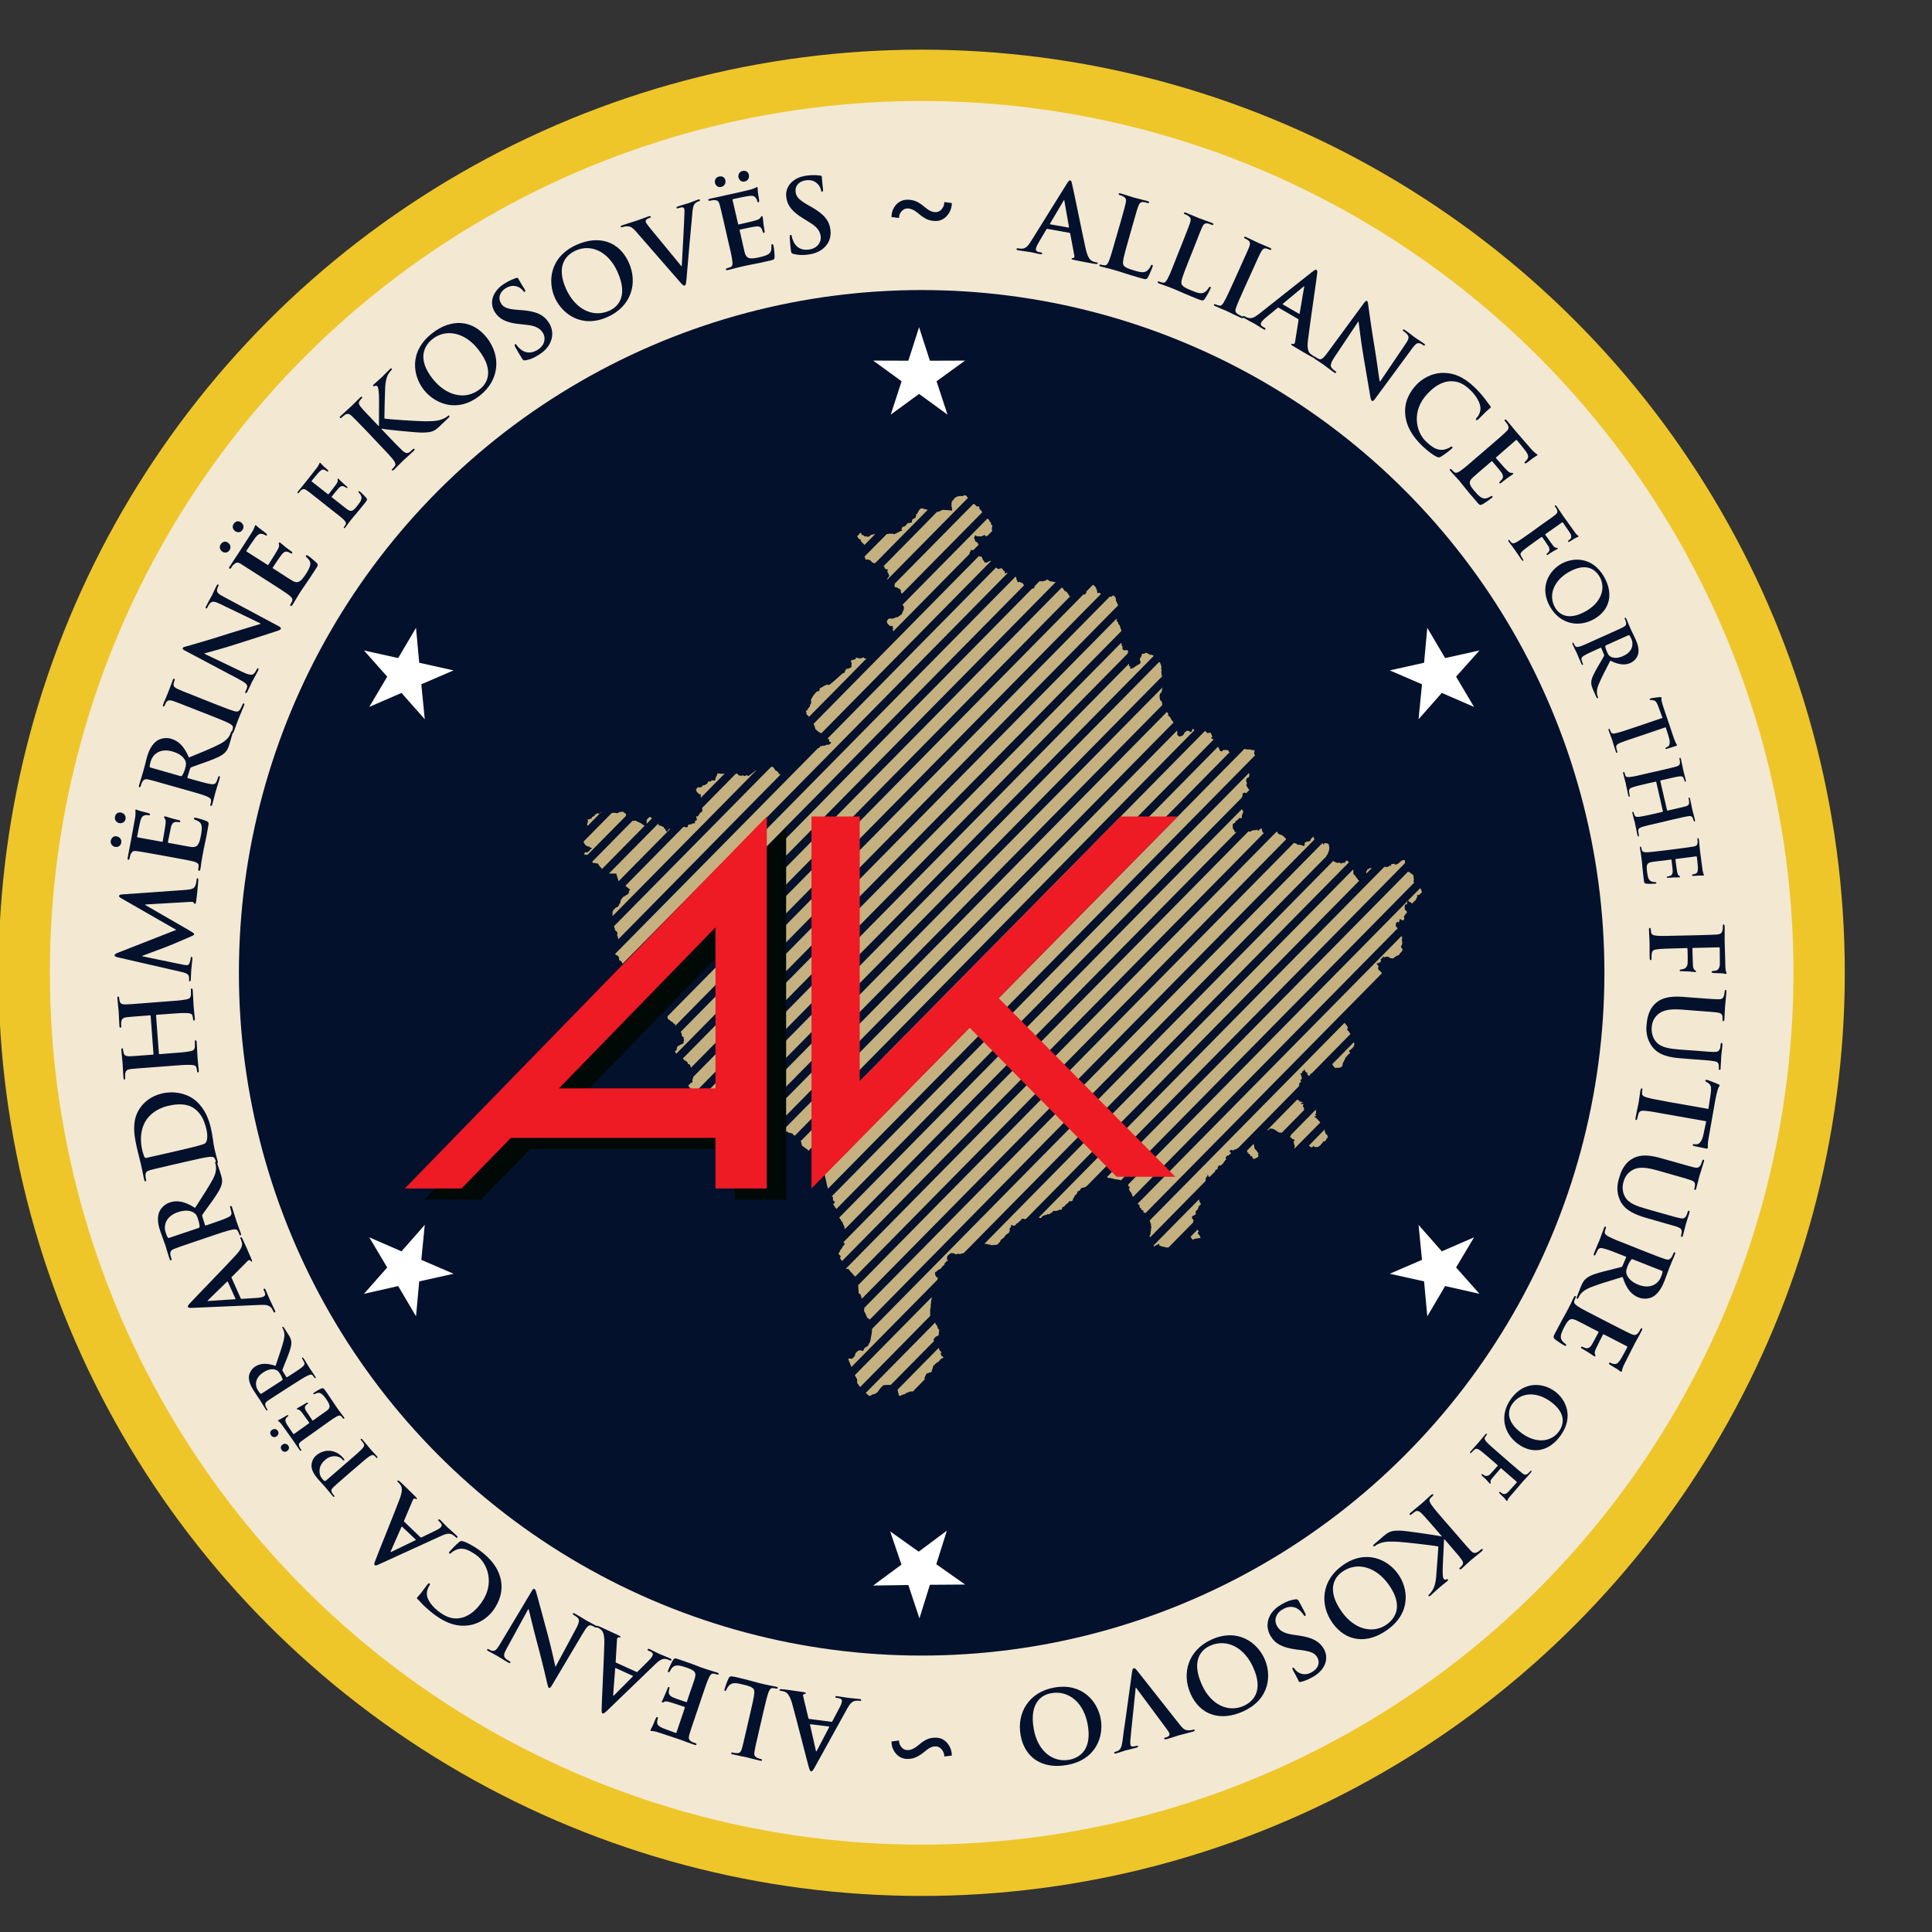 <svg xmlns="http://www.w3.org/2000/svg" width="316" height="316" id="svg2" version="1.1">
  <rect width="100%" height="100%" fill="#333333" stroke="none"/>
  <defs id="defs4"><clipPath id="Clip0">
  <path id="path2904" transform="translate(-22.377,-1.243)" d="M 0,0 H 287.594 V 309.987 H 0 z"></path>
</clipPath>
<clipPath id="clipPath26944" clipPathUnits="userSpaceOnUse">
  <path id="path26946" d="M 791.954,0.067 0,0.067 0,612 l 791.954,0 0,-611.933 z"></path>
</clipPath>
<clipPath id="clipPath26934" clipPathUnits="userSpaceOnUse">
  <path id="path26936" d="M 791.954,0.067 0,0.067 0,612 l 791.954,0 0,-611.933 z"></path>
</clipPath>
<clipPath id="clipPath26920" clipPathUnits="userSpaceOnUse">
  <path id="path26922" d="m 25.199,22.864 -1.44,0.24 -1.44,0.24 -1.44,0.72 -1.2,0.72 -0.96,1.2 -0.96,1.2 -0.48,1.44 -0.48,1.44 0,560.579 0.48,1.44 0.48,1.44 0.96,1.2 0.96,1.2 1.2,0.72 1.44,0.72 1.44,0.24 1.44,0.24 739.157,0 1.44,-0.24 1.44,-0.24 1.44,-0.72 1.2,-0.72 0.96,-1.2 0.96,-1.2 0.48,-1.44 0.48,-1.44 0.24,-1.44 0,-557.699 -0.24,-1.44 -0.48,-1.44 -0.48,-1.44 -0.96,-1.2 -0.96,-1.2 -1.2,-0.72 -1.44,-0.72 -1.44,-0.24 -1.44,-0.24 -739.157,0 z"></path>
</clipPath>
<clipPath id="clipPath26906" clipPathUnits="userSpaceOnUse">
  <path id="path26908" d="m 25.199,22.864 -1.44,0.24 -1.44,0.24 -1.44,0.72 -1.2,0.72 -0.96,1.2 -0.96,1.2 -0.48,1.44 -0.48,1.44 0,560.579 0.48,1.44 0.48,1.44 0.96,1.2 0.96,1.2 1.2,0.72 1.44,0.72 1.44,0.24 1.44,0.24 739.157,0 1.44,-0.24 1.44,-0.24 1.44,-0.72 1.2,-0.72 0.96,-1.2 0.96,-1.2 0.48,-1.44 0.48,-1.44 0.24,-1.44 0,-557.699 -0.24,-1.44 -0.48,-1.44 -0.48,-1.44 -0.96,-1.2 -0.96,-1.2 -1.2,-0.72 -1.44,-0.72 -1.44,-0.24 -1.44,-0.24 -739.157,0 z"></path>
</clipPath>
<clipPath id="clipPath26804" clipPathUnits="userSpaceOnUse">
  <path id="path26806" d="m 25.199,22.864 -1.44,0.24 -1.44,0.24 -1.44,0.72 -1.2,0.72 -0.96,1.2 -0.96,1.2 -0.48,1.44 -0.48,1.44 0,560.579 0.48,1.44 0.48,1.44 0.96,1.2 0.96,1.2 1.2,0.72 1.44,0.72 1.44,0.24 1.44,0.24 739.157,0 1.44,-0.24 1.44,-0.24 1.44,-0.72 1.2,-0.72 0.96,-1.2 0.96,-1.2 0.48,-1.44 0.48,-1.44 0.24,-1.44 0,-557.699 -0.24,-1.44 -0.48,-1.44 -0.48,-1.44 -0.96,-1.2 -0.96,-1.2 -1.2,-0.72 -1.44,-0.72 -1.44,-0.24 -1.44,-0.24 -739.157,0 z"></path>
</clipPath>
<clipPath id="clipPath26696" clipPathUnits="userSpaceOnUse">
  <path id="path26698" d="m 25.199,22.864 -1.44,0.24 -1.44,0.24 -1.44,0.72 -1.2,0.72 -0.96,1.2 -0.96,1.2 -0.48,1.44 -0.48,1.44 0,560.579 0.48,1.44 0.48,1.44 0.96,1.2 0.96,1.2 1.2,0.72 1.44,0.72 1.44,0.24 1.44,0.24 739.157,0 1.44,-0.24 1.44,-0.24 1.44,-0.72 1.2,-0.72 0.96,-1.2 0.96,-1.2 0.48,-1.44 0.48,-1.44 0.24,-1.44 0,-557.699 -0.24,-1.44 -0.48,-1.44 -0.48,-1.44 -0.96,-1.2 -0.96,-1.2 -1.2,-0.72 -1.44,-0.72 -1.44,-0.24 -1.44,-0.24 -739.157,0 z"></path>
</clipPath>
<clipPath id="clipPath26676" clipPathUnits="userSpaceOnUse">
  <path id="path26678" d="m 25.199,22.864 -1.44,0.24 -1.44,0.24 -1.44,0.72 -1.2,0.72 -0.96,1.2 -0.96,1.2 -0.48,1.44 -0.48,1.44 0,560.579 0.48,1.44 0.48,1.44 0.96,1.2 0.96,1.2 1.2,0.72 1.44,0.72 1.44,0.24 1.44,0.24 739.157,0 1.44,-0.24 1.44,-0.24 1.44,-0.72 1.2,-0.72 0.96,-1.2 0.96,-1.2 0.48,-1.44 0.48,-1.44 0.24,-1.44 0,-557.699 -0.24,-1.44 -0.48,-1.44 -0.48,-1.44 -0.96,-1.2 -0.96,-1.2 -1.2,-0.72 -1.44,-0.72 -1.44,-0.24 -1.44,-0.24 -739.157,0 z"></path>
</clipPath>
<clipPath id="clipPath26662" clipPathUnits="userSpaceOnUse">
  <path id="path26664" d="m 25.199,22.864 -1.44,0.24 -1.44,0.24 -1.44,0.72 -1.2,0.72 -0.96,1.2 -0.96,1.2 -0.48,1.44 -0.48,1.44 0,560.579 0.48,1.44 0.48,1.44 0.96,1.2 0.96,1.2 1.2,0.72 1.44,0.72 1.44,0.24 1.44,0.24 739.157,0 1.44,-0.24 1.44,-0.24 1.44,-0.72 1.2,-0.72 0.96,-1.2 0.96,-1.2 0.48,-1.44 0.48,-1.44 0.24,-1.44 0,-557.699 -0.24,-1.44 -0.48,-1.44 -0.48,-1.44 -0.96,-1.2 -0.96,-1.2 -1.2,-0.72 -1.44,-0.72 -1.44,-0.24 -1.44,-0.24 -739.157,0 z"></path>
</clipPath>
<clipPath id="clipPath26646" clipPathUnits="userSpaceOnUse">
  <path id="path26648" d="m 25.199,22.864 -1.44,0.24 -1.44,0.24 -1.44,0.72 -1.2,0.72 -0.96,1.2 -0.96,1.2 -0.48,1.44 -0.48,1.44 0,560.579 0.48,1.44 0.48,1.44 0.96,1.2 0.96,1.2 1.2,0.72 1.44,0.72 1.44,0.24 1.44,0.24 739.157,0 1.44,-0.24 1.44,-0.24 1.44,-0.72 1.2,-0.72 0.96,-1.2 0.96,-1.2 0.48,-1.44 0.48,-1.44 0.24,-1.44 0,-557.699 -0.24,-1.44 -0.48,-1.44 -0.48,-1.44 -0.96,-1.2 -0.96,-1.2 -1.2,-0.72 -1.44,-0.72 -1.44,-0.24 -1.44,-0.24 -739.157,0 z"></path>
</clipPath>
<clipPath id="clipPath26628" clipPathUnits="userSpaceOnUse">
  <path id="path26630" d="m 25.199,22.864 -1.44,0.24 -1.44,0.24 -1.44,0.72 -1.2,0.72 -0.96,1.2 -0.96,1.2 -0.48,1.44 -0.48,1.44 0,560.579 0.48,1.44 0.48,1.44 0.96,1.2 0.96,1.2 1.2,0.72 1.44,0.72 1.44,0.24 1.44,0.24 739.157,0 1.44,-0.24 1.44,-0.24 1.44,-0.72 1.2,-0.72 0.96,-1.2 0.96,-1.2 0.48,-1.44 0.48,-1.44 0.24,-1.44 0,-557.699 -0.24,-1.44 -0.48,-1.44 -0.48,-1.44 -0.96,-1.2 -0.96,-1.2 -1.2,-0.72 -1.44,-0.72 -1.44,-0.24 -1.44,-0.24 -739.157,0 z"></path>
</clipPath>
<clipPath id="clipPath26610" clipPathUnits="userSpaceOnUse">
  <path id="path26612" d="m 25.199,22.864 -1.44,0.24 -1.44,0.24 -1.44,0.72 -1.2,0.72 -0.96,1.2 -0.96,1.2 -0.48,1.44 -0.48,1.44 0,560.579 0.48,1.44 0.48,1.44 0.96,1.2 0.96,1.2 1.2,0.72 1.44,0.72 1.44,0.24 1.44,0.24 739.157,0 1.44,-0.24 1.44,-0.24 1.44,-0.72 1.2,-0.72 0.96,-1.2 0.96,-1.2 0.48,-1.44 0.48,-1.44 0.24,-1.44 0,-557.699 -0.24,-1.44 -0.48,-1.44 -0.48,-1.44 -0.96,-1.2 -0.96,-1.2 -1.2,-0.72 -1.44,-0.72 -1.44,-0.24 -1.44,-0.24 -739.157,0 z"></path>
</clipPath>
<clipPath id="clipPath26582" clipPathUnits="userSpaceOnUse">
  <path id="path26584" d="m 25.199,22.864 -1.44,0.24 -1.44,0.24 -1.44,0.72 -1.2,0.72 -0.96,1.2 -0.96,1.2 -0.48,1.44 -0.48,1.44 0,560.579 0.48,1.44 0.48,1.44 0.96,1.2 0.96,1.2 1.2,0.72 1.44,0.72 1.44,0.24 1.44,0.24 739.157,0 1.44,-0.24 1.44,-0.24 1.44,-0.72 1.2,-0.72 0.96,-1.2 0.96,-1.2 0.48,-1.44 0.48,-1.44 0.24,-1.44 0,-557.699 -0.24,-1.44 -0.48,-1.44 -0.48,-1.44 -0.96,-1.2 -0.96,-1.2 -1.2,-0.72 -1.44,-0.72 -1.44,-0.24 -1.44,-0.24 -739.157,0 z"></path>
</clipPath>
<clipPath id="clipPath26570" clipPathUnits="userSpaceOnUse">
  <path id="path26572" d="m 25.199,22.864 -1.44,0.24 -1.44,0.24 -1.44,0.72 -1.2,0.72 -0.96,1.2 -0.96,1.2 -0.48,1.44 -0.48,1.44 0,560.579 0.48,1.44 0.48,1.44 0.96,1.2 0.96,1.2 1.2,0.72 1.44,0.72 1.44,0.24 1.44,0.24 739.157,0 1.44,-0.24 1.44,-0.24 1.44,-0.72 1.2,-0.72 0.96,-1.2 0.96,-1.2 0.48,-1.44 0.48,-1.44 0.24,-1.44 0,-557.699 -0.24,-1.44 -0.48,-1.44 -0.48,-1.44 -0.96,-1.2 -0.96,-1.2 -1.2,-0.72 -1.44,-0.72 -1.44,-0.24 -1.44,-0.24 -739.157,0 z"></path>
</clipPath>
<clipPath id="clipPath25910" clipPathUnits="userSpaceOnUse">
  <path id="path25912" d="m 25.199,22.864 -1.44,0.24 -1.44,0.24 -1.44,0.72 -1.2,0.72 -0.96,1.2 -0.96,1.2 -0.48,1.44 -0.48,1.44 0,560.579 0.48,1.44 0.48,1.44 0.96,1.2 0.96,1.2 1.2,0.72 1.44,0.72 1.44,0.24 1.44,0.24 739.157,0 1.44,-0.24 1.44,-0.24 1.44,-0.72 1.2,-0.72 0.96,-1.2 0.96,-1.2 0.48,-1.44 0.48,-1.44 0.24,-1.44 0,-557.699 -0.24,-1.44 -0.48,-1.44 -0.48,-1.44 -0.96,-1.2 -0.96,-1.2 -1.2,-0.72 -1.44,-0.72 -1.44,-0.24 -1.44,-0.24 -739.157,0 z"></path>
</clipPath>
<clipPath id="clipPath25900" clipPathUnits="userSpaceOnUse">
  <path id="path25902" d="m 25.199,22.864 -1.44,0.24 -1.44,0.24 -1.44,0.72 -1.2,0.72 -0.96,1.2 -0.96,1.2 -0.48,1.44 -0.48,1.44 0,560.579 0.48,1.44 0.48,1.44 0.96,1.2 0.96,1.2 1.2,0.72 1.44,0.72 1.44,0.24 1.44,0.24 739.157,0 1.44,-0.24 1.44,-0.24 1.44,-0.72 1.2,-0.72 0.96,-1.2 0.96,-1.2 0.48,-1.44 0.48,-1.44 0.24,-1.44 0,-557.699 -0.24,-1.44 -0.48,-1.44 -0.48,-1.44 -0.96,-1.2 -0.96,-1.2 -1.2,-0.72 -1.44,-0.72 -1.44,-0.24 -1.44,-0.24 -739.157,0 z"></path>
</clipPath>
<clipPath id="clipPath25890" clipPathUnits="userSpaceOnUse">
  <path id="path25892" d="m 25.199,22.864 -1.44,0.24 -1.44,0.24 -1.44,0.72 -1.2,0.72 -0.96,1.2 -0.96,1.2 -0.48,1.44 -0.48,1.44 0,560.579 0.48,1.44 0.48,1.44 0.96,1.2 0.96,1.2 1.2,0.72 1.44,0.72 1.44,0.24 1.44,0.24 739.157,0 1.44,-0.24 1.44,-0.24 1.44,-0.72 1.2,-0.72 0.96,-1.2 0.96,-1.2 0.48,-1.44 0.48,-1.44 0.24,-1.44 0,-557.699 -0.24,-1.44 -0.48,-1.44 -0.48,-1.44 -0.96,-1.2 -0.96,-1.2 -1.2,-0.72 -1.44,-0.72 -1.44,-0.24 -1.44,-0.24 -739.157,0 z"></path>
</clipPath>
<clipPath id="clipPath21516" clipPathUnits="userSpaceOnUse">
  <path id="path21518" d="m 25.199,22.864 -1.44,0.24 -1.44,0.24 -1.44,0.72 -1.2,0.72 -0.96,1.2 -0.96,1.2 -0.48,1.44 -0.48,1.44 0,560.579 0.48,1.44 0.48,1.44 0.96,1.2 0.96,1.2 1.2,0.72 1.44,0.72 1.44,0.24 1.44,0.24 739.157,0 1.44,-0.24 1.44,-0.24 1.44,-0.72 1.2,-0.72 0.96,-1.2 0.96,-1.2 0.48,-1.44 0.48,-1.44 0.24,-1.44 0,-557.699 -0.24,-1.44 -0.48,-1.44 -0.48,-1.44 -0.96,-1.2 -0.96,-1.2 -1.2,-0.72 -1.44,-0.72 -1.44,-0.24 -1.44,-0.24 -739.157,0 z"></path>
</clipPath>
<clipPath id="clipPath16720" clipPathUnits="userSpaceOnUse">
  <path id="path16722" d="m 25.199,22.864 -1.44,0.24 -1.44,0.24 -1.44,0.72 -1.2,0.72 -0.96,1.2 -0.96,1.2 -0.48,1.44 -0.48,1.44 0,560.579 0.48,1.44 0.48,1.44 0.96,1.2 0.96,1.2 1.2,0.72 1.44,0.72 1.44,0.24 1.44,0.24 739.157,0 1.44,-0.24 1.44,-0.24 1.44,-0.72 1.2,-0.72 0.96,-1.2 0.96,-1.2 0.48,-1.44 0.48,-1.44 0.24,-1.44 0,-557.699 -0.24,-1.44 -0.48,-1.44 -0.48,-1.44 -0.96,-1.2 -0.96,-1.2 -1.2,-0.72 -1.44,-0.72 -1.44,-0.24 -1.44,-0.24 -739.157,0 z"></path>
</clipPath>
<clipPath id="clipPath5492" clipPathUnits="userSpaceOnUse">
  <path id="path5494" d="m 25.199,22.864 -1.44,0.24 -1.44,0.24 -1.44,0.72 -1.2,0.72 -0.96,1.2 -0.96,1.2 -0.48,1.44 -0.48,1.44 0,560.579 0.48,1.44 0.48,1.44 0.96,1.2 0.96,1.2 1.2,0.72 1.44,0.72 1.44,0.24 1.44,0.24 739.157,0 1.44,-0.24 1.44,-0.24 1.44,-0.72 1.2,-0.72 0.96,-1.2 0.96,-1.2 0.48,-1.44 0.48,-1.44 0.24,-1.44 0,-557.699 -0.24,-1.44 -0.48,-1.44 -0.48,-1.44 -0.96,-1.2 -0.96,-1.2 -1.2,-0.72 -1.44,-0.72 -1.44,-0.24 -1.44,-0.24 -739.157,0 z"></path>
</clipPath>
<clipPath id="clipPath3410" clipPathUnits="userSpaceOnUse">
  <path id="path3412" d="m 25.199,22.864 -1.44,0.24 -1.44,0.24 -1.44,0.72 -1.2,0.72 -0.96,1.2 -0.96,1.2 -0.48,1.44 -0.48,1.44 0,560.579 0.48,1.44 0.48,1.44 0.96,1.2 0.96,1.2 1.2,0.72 1.44,0.72 1.44,0.24 1.44,0.24 739.157,0 1.44,-0.24 1.44,-0.24 1.44,-0.72 1.2,-0.72 0.96,-1.2 0.96,-1.2 0.48,-1.44 0.48,-1.44 0.24,-1.44 0,-557.699 -0.24,-1.44 -0.48,-1.44 -0.48,-1.44 -0.96,-1.2 -0.96,-1.2 -1.2,-0.72 -1.44,-0.72 -1.44,-0.24 -1.44,-0.24 -739.157,0 z"></path>
</clipPath>
<clipPath id="clipPath3390" clipPathUnits="userSpaceOnUse">
  <path id="path3392" d="m 25.199,22.864 -1.44,0.24 -1.44,0.24 -1.44,0.72 -1.2,0.72 -0.96,1.2 -0.96,1.2 -0.48,1.44 -0.48,1.44 0,560.579 0.48,1.44 0.48,1.44 0.96,1.2 0.96,1.2 1.2,0.72 1.44,0.72 1.44,0.24 1.44,0.24 739.157,0 1.44,-0.24 1.44,-0.24 1.44,-0.72 1.2,-0.72 0.96,-1.2 0.96,-1.2 0.48,-1.44 0.48,-1.44 0.24,-1.44 0,-557.699 -0.24,-1.44 -0.48,-1.44 -0.48,-1.44 -0.96,-1.2 -0.96,-1.2 -1.2,-0.72 -1.44,-0.72 -1.44,-0.24 -1.44,-0.24 -739.157,0 z"></path>
</clipPath>
<clipPath id="clipPath3380" clipPathUnits="userSpaceOnUse">
  <path id="path3382" d="m 25.199,22.864 -1.44,0.24 -1.44,0.24 -1.44,0.72 -1.2,0.72 -0.96,1.2 -0.96,1.2 -0.48,1.44 -0.48,1.44 0,560.579 0.48,1.44 0.48,1.44 0.96,1.2 0.96,1.2 1.2,0.72 1.44,0.72 1.44,0.24 1.44,0.24 739.157,0 1.44,-0.24 1.44,-0.24 1.44,-0.72 1.2,-0.72 0.96,-1.2 0.96,-1.2 0.48,-1.44 0.48,-1.44 0.24,-1.44 0,-557.699 -0.24,-1.44 -0.48,-1.44 -0.48,-1.44 -0.96,-1.2 -0.96,-1.2 -1.2,-0.72 -1.44,-0.72 -1.44,-0.24 -1.44,-0.24 -739.157,0 z"></path>
</clipPath>
<clipPath id="clipPath3370" clipPathUnits="userSpaceOnUse">
  <path id="path3372" d="m 25.199,22.864 -1.44,0.24 -1.44,0.24 -1.44,0.72 -1.2,0.72 -0.96,1.2 -0.96,1.2 -0.48,1.44 -0.48,1.44 0,560.579 0.48,1.44 0.48,1.44 0.96,1.2 0.96,1.2 1.2,0.72 1.44,0.72 1.44,0.24 1.44,0.24 739.157,0 1.44,-0.24 1.44,-0.24 1.44,-0.72 1.2,-0.72 0.96,-1.2 0.96,-1.2 0.48,-1.44 0.48,-1.44 0.24,-1.44 0,-557.699 -0.24,-1.44 -0.48,-1.44 -0.48,-1.44 -0.96,-1.2 -0.96,-1.2 -1.2,-0.72 -1.44,-0.72 -1.44,-0.24 -1.44,-0.24 -739.157,0 z"></path>
</clipPath>
<clipPath id="clipPath3360" clipPathUnits="userSpaceOnUse">
  <path id="path3362" d="m 25.199,22.864 -1.44,0.24 -1.44,0.24 -1.44,0.72 -1.2,0.72 -0.96,1.2 -0.96,1.2 -0.48,1.44 -0.48,1.44 0,560.579 0.48,1.44 0.48,1.44 0.96,1.2 0.96,1.2 1.2,0.72 1.44,0.72 1.44,0.24 1.44,0.24 739.157,0 1.44,-0.24 1.44,-0.24 1.44,-0.72 1.2,-0.72 0.96,-1.2 0.96,-1.2 0.48,-1.44 0.48,-1.44 0.24,-1.44 0,-557.699 -0.24,-1.44 -0.48,-1.44 -0.48,-1.44 -0.96,-1.2 -0.96,-1.2 -1.2,-0.72 -1.44,-0.72 -1.44,-0.24 -1.44,-0.24 -739.157,0 z"></path>
</clipPath>
<clipPath id="clipPath3350" clipPathUnits="userSpaceOnUse">
  <path id="path3352" d="M 791.954,0.067 0,0.067 0,612 l 791.954,0 0,-611.933 z"></path>
</clipPath>

 <style id="style38986" type="text/css">
   
    .fil1 {fill:#0C4DA2}
    .fil0 {fill:#DCCC00}
    .fil2 {fill:#0C4DA2;fill-rule:nonzero}
   
  </style>

  
 <style id="style39070" type="text/css">
   
    .fil7 {fill:#000906}
    .fil2 {fill:#03112C}
    .fil3 {fill:#C5B17F}
    .fil4 {fill:#EE1A24}
    .fil0 {fill:#EEC62A}
    .fil1 {fill:#F3E8D2}
    .fil5 {fill:white}
    .fil6 {fill:#03112C;fill-rule:nonzero}
   
  </style>

  </defs>
  
  <g id="layer1" transform="translate(0,-736.362)">
    <g style="fill-rule:evenodd" id="g39004" transform="matrix(0.014,0,0,0.014,-74.708,968.817)">
      <g style="fill-rule:evenodd" id="g39120" transform="matrix(1.438,0,0,1.438,5318.888,-16023.69)">
        <g id="Layer_x0020_1">

  <circle id="circle39074" r="7500" cy="7500" cx="7500" class="fil0" style="fill:#eec62a" d="m 15000,7500 c 0,4142.136 -3357.864,7500 -7500,7500 C 3357.864,15000 0,11642.136 0,7500 0,3357.864 3357.864,0 7500,0 c 4142.136,0 7500,3357.864 7500,7500 z"></circle>

  <circle id="circle39076" r="7083" cy="7500" cx="7500" class="fil1" style="fill:#f3e8d2" d="m 14583,7500 c 0,3911.833 -3171.167,7083 -7083,7083 C 3588.167,14583 417,11411.833 417,7500 417,3588.167 3588.167,417 7500,417 c 3911.833,0 7083,3171.167 7083,7083 z"></circle>

  <circle id="circle39078" r="5547" cy="7500" cx="7500" class="fil2" style="fill:#03112c" d="m 13047,7500 c 0,3063.524 -2483.476,5547 -5547,5547 -3063.523,0 -5547,-2483.476 -5547,-5547 0,-3063.523 2483.477,-5547 5547,-5547 3063.524,0 5547,2483.477 5547,5547 z"></circle>

  <path id="path39080" d="m 5970,8518 c -10,1 -12,-1 -16,1 -1,0 -1,2 -2,5 -2,1 -6,1 -7,2 -2,2 -4,4 -6,5 0,1 -1,4 -2,5 -1,2 -3,3 -4,5 -1,3 -1,5 -2,7 -2,2 -3,1 -5,2 -2,1 -3,2 -5,3 -4,1 -5,1 -11,0 -4,0 -8,5 -12,10 -2,2 -7,3 -8,5 -2,3 -2,8 -3,10 -1,3 -3,4 -4,5 -1,1 -4,0 -6,1 l -5,1 3555,-3608 c 5,2 11,-3 11,2 0,20 13,13 9,52 0,17 4,5 4,13 0,3 -3,3 -4,8 -1,5 -3,3 1,11 9,17 -11,11 5,23 1,1 2,2 3,3 L 6037,8558 c -1,-1 -2,-1 -3,-3 -1,-2 -1,-5 -1,-8 0,-5 -3,-9 -8,-13 -1,-1 -3,-1 -4,-2 -1,0 -3,0 -4,-1 -2,0 -3,-2 -5,-2 -3,-1 -5,-2 -7,-3 -2,0 -4,-6 -6,-7 -4,-1 -7,0 -11,0 -8,-1 -15,-1 -18,-1 z m 1107,-3503 0,0 -455,462 c 1,3 2,7 4,10 7,12 8,31 13,35 12,11 22,20 33,26 4,2 9,4 13,6 L 8066,4152 c -4,1 -8,2 -8,2 -11,3 -15,4 -19,7 -2,2 -4,5 -7,6 -3,1 -5,-1 -9,0 -3,0 -7,0 -11,0 -5,-1 0,-7 -6,-12 -1,-1 -3,-5 -5,-7 -1,-2 -3,-2 -4,-3 -1,-2 0,-4 -1,-5 -1,-2 -2,-2 -3,-4 -1,-2 1,-7 -1,-9 -1,-2 -4,-3 -5,-5 -2,-2 -2,-4 -4,-5 -2,-1 -4,0 -6,2 -2,1 -4,-2 -7,-3 -1,-1 -4,-1 -6,-1 -296,300 -592,600 -887,900 z m -252,162 -44,45 -30,30 -166,168 c -9,-8 -22,-22 -22,-25 7,-29 -20,-13 9,-30 8,-5 -2,-8 10,-18 2,-3 5,-4 7,-7 3,-5 3,-13 5,-18 2,-2 9,-9 8,-14 -2,-17 -1,-28 1,-32 2,-6 6,-4 7,-10 0,-5 14,-25 26,-38 l 12,-12 c 1,-1 2,-1 2,-2 6,-1 10,-1 12,-2 3,-1 6,-2 7,-4 2,-5 1,-10 2,-13 1,-4 4,-4 4,-6 l 0,-1 5,-5 3,0 c 8,-1 26,-16 30,-17 17,-3 18,-12 21,-8 5,7 8,4 13,3 10,-1 93,-78 109,-92 2,-2 17,-7 18,-8 1,-4 2,-6 3,-8 0,-2 -1,-6 1,-8 0,-1 3,0 4,-2 0,-1 0,-2 1,-4 0,-2 9,-10 12,-10 5,1 6,1 9,0 9,-2 10,-6 16,-7 3,0 6,-3 8,-5 2,-4 1,-10 2,-17 0,-6 2,-12 1,-18 -2,-7 -5,-11 -7,-14 -5,-9 40,-13 40,-18 1,-6 0,-10 1,-11 13,1 37,15 58,-1 5,-3 8,4 14,8 1,1 6,1 9,1 4,-1 5,0 6,-1 l -145,148 -82,83 z m -1004,3365 0,-1 c -10,1 -19,0 -26,1 -4,1 -5,2 -8,5 -5,4 -2,-3 -27,8 -4,1 -8,0 -14,1 -2,0 -3,3 -5,5 -1,0 -3,1 -5,1 -1,0 -2,-2 -3,-3 -3,0 -5,3 -8,3 -3,0 -6,-2 -9,-2 -3,1 -4,4 -8,5 -3,0 -6,1 -9,1 -5,0 -8,-1 -14,-1 -3,-3 -4,-9 -6,-14 -1,-1 -1,-3 -1,-4 L 9184,4989 c 1,2 1,4 1,6 -1,5 -2,9 -1,11 2,6 15,0 11,11 -2,6 -4,7 -5,8 -1,3 12,-2 18,5 1,-2 5,-5 9,-7 1,-1 3,0 4,-1 15,-11 39,-27 48,-31 23,-10 -5,-40 5,-46 9,-5 3,-7 6,-9 6,-5 10,-26 10,-26 6,-8 6,-1 13,-1 2,0 3,0 6,-2 2,0 3,-3 4,-4 3,-1 6,0 10,-3 1,-2 5,1 10,4 4,2 9,3 12,5 4,2 6,4 7,6 3,3 7,1 14,1 6,1 12,3 18,8 1,1 1,1 2,1 L 5821,8542 z m -174,-58 c -1,-2 -3,-5 -4,-9 -1,-2 -3,-7 -7,-13 -2,-5 -5,-11 -8,-15 -1,-2 -2,-2 -3,-4 -1,-2 -3,-2 -4,-4 -5,-5 -8,-10 -12,-15 -3,-3 -7,-6 -5,-8 4,-5 10,-9 12,-12 3,-4 5,-7 8,-9 2,-1 5,-1 8,-2 3,0 4,-2 5,-3 1,-1 1,-3 1,-6 0,-1 -1,-3 -1,-5 0,-1 0,-3 1,-6 2,-5 1,-8 1,-12 2,-5 5,-6 6,-7 0,-3 0,-3 -2,-6 l 0,-1 3477,-3527 c 1,2 4,0 4,6 0,4 0,7 0,10 1,3 3,4 4,7 3,4 4,9 4,16 -1,21 2,12 6,16 9,12 26,-2 36,6 2,1 2,5 4,8 1,3 -3,5 -4,9 -1,2 0,5 1,7 L 5647,8484 z m -22,-212 0,-5 c 0,-2 -3,-3 -3,-6 -1,-4 -1,-8 -2,-11 -1,-3 -4,-3 -6,-4 -4,-5 -9,-4 -12,-4 0,-2 -1,-4 -1,-7 0,-1 -1,-2 -2,-3 0,-1 -1,-3 -2,-4 -1,-2 -1,-4 -3,-5 -2,-2 -5,-2 -7,-5 -6,-6 -8,-4 -11,-5 -3,-2 -8,-5 -10,-11 -2,-4 -4,-4 -6,-6 l 3522,-3572 2,2 c 6,6 -1,13 -1,18 2,1 5,0 6,2 1,1 3,2 4,3 9,8 -1,16 10,22 2,1 5,3 6,6 1,3 2,7 3,11 0,1 2,3 2,4 1,6 1,12 5,17 3,3 3,9 3,15 L 5625,8272 z m -116,-117 c -2,0 -4,0 -6,0 -2,-4 -3,-6 -4,-10 -1,-2 -2,-3 -3,-6 0,-5 4,-5 8,-7 3,-2 5,-4 7,-10 0,-2 -1,-5 -1,-8 0,-4 3,-8 5,-12 2,-2 2,-5 4,-7 3,-2 7,-2 11,-4 2,-1 4,-4 6,-5 5,-2 10,-4 14,-6 4,-1 6,-3 9,-4 3,-2 6,-2 6,-4 0,-4 1,-8 1,-12 1,-4 1,-7 2,-9 1,-3 3,-4 3,-5 0,-2 -2,-5 -4,-8 -2,-2 -1,-6 -1,-9 1,-3 2,-4 1,-6 -1,-2 -3,-2 -7,-3 -2,0 -3,-3 -4,-5 -1,-1 -2,0 -3,-2 -1,-3 -1,-5 -2,-8 -1,-2 0,-6 0,-8 -1,-3 -3,-5 -4,-8 -1,-4 -2,-7 -3,-10 l 0,-1 3483,-3533 c 4,1 8,-1 14,-2 6,-1 8,-4 11,-5 2,-1 3,-4 4,-5 1,-1 4,1 6,3 10,12 17,16 16,29 -1,23 9,18 8,25 0,2 0,4 1,6 1,2 3,2 5,4 1,2 0,6 1,8 1,2 2,4 2,6 l 0,2 -3586,3639 z m -9,-226 0,0 c -2,-1 -3,-4 -3,-9 -2,-12 -11,-1 -13,-11 0,0 -6,-3 -6,-5 -1,-1 0,-3 -1,-4 -1,-1 -3,-1 -3,-1 -4,-1 -6,-1 -8,-2 -1,0 0,-2 -1,-2 0,-1 -2,-1 -2,-1 -7,-4 -7,-11 -12,-11 -2,0 -7,-2 -11,-7 -4,-6 -4,-12 -5,-22 L 8813,4427 c 7,-1 13,1 15,-2 5,-11 9,-11 10,-12 1,-1 0,-2 0,-11 l 54,-55 c 2,2 5,3 7,5 3,2 4,5 4,5 10,5 14,17 18,29 1,3 3,6 4,8 1,5 1,8 1,11 0,7 2,12 6,10 19,-7 14,0 19,4 l 5,4 -3456,3506 z m -84,-149 -1,0 c -2,-3 -1,-6 -3,-7 -2,-1 -5,-1 -7,-1 -1,0 -2,-2 -4,-3 -1,0 -3,1 -3,-1 -2,-2 1,-2 2,-6 0,-1 -1,-2 -1,-3 0,-1 0,-2 0,-3 0,-1 -2,-1 -2,-2 -1,-1 0,-7 -1,-8 -3,-5 -6,-13 -7,-20 -1,-9 2,-16 2,-20 1,-7 -2,-9 -2,-9 -1,0 -7,3 -13,-7 -1,-2 -4,-2 -6,-4 l 0,0 3270,-3318 c 1,5 2,8 4,8 2,0 6,1 8,3 1,2 0,4 0,6 2,2 4,2 6,4 3,5 2,10 8,11 20,4 11,9 19,15 6,6 9,12 11,16 1,3 2,7 4,8 2,1 4,1 8,1 L 5416,7780 z m -76,-158 c 0,-2 0,-4 -1,-8 0,-1 -2,-1 -3,-3 0,-2 0,-5 -1,-8 -1,-3 -2,-7 -3,-9 -4,-1 -8,0 -13,-1 -3,-1 -3,-3 -4,-4 -1,-1 -2,-2 -3,-3 -1,-1 -1,-3 -3,-5 -2,-1 -6,-1 -12,-1 -2,-4 -3,-9 -8,-14 -1,-1 -3,0 -4,-1 -3,-1 -4,-3 -8,-4 -3,-1 -3,-6 -7,-8 L 8399,4377 c 2,1 4,2 7,1 5,0 10,-7 11,-10 1,-3 0,-6 0,-8 l 40,-41 c 6,-1 9,1 11,0 1,0 4,-1 6,-1 3,1 5,3 7,3 2,0 3,-3 5,-3 4,0 9,-2 13,-3 3,-1 6,0 8,-1 3,-2 5,-5 7,-8 2,-5 24,9 29,13 0,1 3,1 6,2 4,0 10,-1 16,0 3,1 5,4 8,4 8,1 13,0 16,1 L 5340,7622 z m -135,-98 c -4,-1 -8,-2 -12,-4 -2,0 -4,1 -6,0 -2,0 -4,-2 -6,-2 -3,0 -7,-2 -11,-4 -2,-1 -2,-3 -3,-4 -2,-2 -4,-3 -4,-3 1,-1 1,-5 1,-8 0,-2 1,-3 2,-4 0,0 -2,0 -4,0 -2,0 -2,-2 -4,-2 -3,-1 -7,0 -10,-1 -6,-1 -11,-3 -12,-4 -2,-2 -3,-4 -4,-5 -1,-1 -2,0 -3,0 -2,-1 -3,-4 -11,-6 -2,0 -3,-1 -4,-1 L 8264,4280 c 2,6 5,13 5,13 -1,14 6,15 7,19 3,11 3,13 5,15 3,1 6,0 9,-2 2,0 5,-2 8,-2 1,0 2,2 4,3 1,2 3,5 6,6 2,1 5,-3 7,-2 3,3 8,7 8,9 1,4 5,8 10,12 L 5205,7524 z m -135,-97 c -1,-4 -3,-7 -4,-10 -1,-1 -1,-2 -1,-3 0,-1 -1,0 -2,-1 -3,-5 -6,-9 -8,-10 -4,-1 -6,-2 -8,-4 -2,-1 -4,-2 -5,-4 -3,-5 1,-12 0,-17 -1,-3 -3,-4 -4,-5 0,-2 0,-4 -1,-6 0,-1 -3,-2 -3,-3 0,-3 -1,-3 -6,-4 -3,-1 -8,-3 -13,-7 l -6,-6 1646,-1669 3,-2 c 8,-4 15,-7 15,-10 1,-8 5,-8 8,-7 3,1 5,4 8,0 2,-3 3,-3 6,-4 6,-1 14,1 21,-1 7,-2 8,-7 13,-7 7,0 11,1 15,0 9,-2 13,-7 16,-10 3,-3 3,-6 4,-12 -4,0 -7,-2 -11,0 -3,2 -4,-5 -4,-12 0,-4 2,-8 0,-9 -4,-1 -3,-3 -6,-4 -1,0 -1,1 -3,4 -9,-4 6,-7 -4,-8 L 8105,4207 c 2,2 4,4 6,5 17,20 36,-10 44,6 12,24 21,11 21,30 0,9 1,8 5,7 3,-2 7,-5 9,-5 4,1 6,1 9,2 L 5070,7427 z m -33,-201 0,0 c -1,-3 -3,-5 -4,-7 0,-2 0,-3 0,-4 0,-13 -3,-10 -6,-14 0,-4 0,-8 0,-11 -1,-1 -2,-1 -1,-3 0,-1 1,-2 2,-3 0,-2 0,-4 1,-6 0,-1 -1,-5 -3,-9 -1,0 -2,0 -2,0 -1,-1 -1,-3 -1,-4 -3,-3 -7,-7 -11,-9 -8,-2 0,-16 -8,-21 -1,0 0,-9 -4,-13 L 6277,5827 c 2,0 5,0 9,0 2,0 4,0 6,0 2,1 1,4 3,6 1,1 4,2 5,4 2,4 5,6 7,9 2,4 3,10 7,11 10,2 17,10 21,17 5,8 7,13 14,14 l 5,1 -1317,1337 z m -48,-187 c 1,-1 0,-4 -1,-9 0,-1 0,-2 0,-3 0,-2 1,-2 1,-8 0,-2 0,-5 0,-8 0,-3 -1,-6 0,-9 0,-2 3,0 4,-5 1,-4 4,-10 6,-11 1,0 3,-1 6,-4 1,-1 1,-3 3,-5 4,-4 8,-8 11,-9 3,-1 7,0 9,-1 2,-2 3,-5 5,-6 1,-1 2,-1 3,-2 1,-2 1,-5 3,-7 0,-1 2,-2 3,-4 1,-1 0,-2 0,-3 1,-2 2,-5 4,-7 1,-1 2,-1 3,-2 1,-1 2,-3 3,-4 1,-8 0,-9 0,-11 0,-2 3,-5 5,-10 1,-2 -1,-4 0,-7 1,0 2,-3 4,-4 1,-1 2,-1 3,-2 0,0 1,-2 1,-2 1,-1 2,-2 3,-3 2,-1 1,-2 2,-3 1,-2 4,-5 6,-7 3,-2 7,-4 10,-5 2,-1 3,-1 4,-2 2,0 2,-2 4,-3 2,-3 5,-4 7,-5 3,-2 6,-3 8,-4 1,-1 5,-2 6,-2 0,0 0,-4 1,-7 1,-1 2,0 3,-1 2,-1 3,-4 3,-4 1,-4 -1,-3 -2,-4 0,-1 0,-3 1,-6 1,-1 1,-3 1,-5 1,-1 3,0 3,-1 1,-2 2,-3 3,-5 1,-1 2,-1 2,-1 1,-1 1,-2 2,-3 1,-1 -1,-2 -3,-2 l -36,-30 471,-478 c 7,0 13,1 18,2 9,2 16,2 18,-6 2,-5 3,-8 4,-13 1,-3 8,-4 18,-3 3,0 6,-2 8,-3 1,-1 4,-1 5,-2 1,0 2,-2 2,-3 2,0 3,1 4,0 2,0 3,0 4,0 3,0 7,-3 14,-2 0,-10 -2,-12 -2,-14 0,-3 1,-4 5,-6 2,-1 6,0 8,-2 1,-1 1,-2 1,-2 1,-2 3,-2 3,-4 0,-1 -1,-2 -2,-2 0,-3 2,-7 1,-10 0,-2 -3,-1 -3,-3 0,-1 0,-3 0,-4 0,-1 1,-2 1,-3 -1,-2 -2,-2 -3,-3 0,-2 0,-4 1,-4 5,-1 5,3 8,3 1,0 2,-2 4,-4 1,-1 2,-2 3,-2 1,-1 2,-1 3,-1 0,-1 0,-2 1,-2 0,-1 1,-1 1,-1 1,-2 1,-4 2,-6 1,-2 3,-4 4,-7 2,-3 3,-6 4,-7 3,-2 7,-3 10,-5 3,-2 5,-5 7,-8 1,-3 3,-4 3,-9 0,-6 -1,-12 -3,-18 l 274,-278 c 1,0 2,1 4,0 2,0 4,-2 6,-2 2,0 3,2 6,5 1,1 1,4 2,5 1,1 2,1 4,2 1,1 2,3 3,4 5,0 8,0 12,1 3,0 7,2 10,2 3,-1 4,-2 6,-3 1,-1 3,-1 4,-1 2,0 3,0 4,0 1,0 1,2 2,3 1,2 3,1 4,1 2,0 3,2 5,1 3,0 6,-1 8,-2 4,-3 6,-6 6,-6 1,0 4,2 7,4 3,2 8,4 9,4 5,-2 11,-7 18,-12 7,-5 15,-11 17,-13 15,-12 20,-16 32,-23 L 4989,7039 z m 50,-284 -2,-1 -18,-60 -59,-1 400,-405 c 2,2 3,3 3,5 0,3 -1,4 -1,6 0,2 3,3 6,4 3,1 5,2 10,2 13,0 12,9 18,9 2,0 3,-3 4,-3 1,1 1,3 2,4 0,1 2,3 3,4 3,6 3,11 6,11 1,0 3,-1 4,0 2,2 5,4 5,5 -1,2 -2,3 -1,6 3,2 5,7 7,9 3,1 4,3 5,5 2,-1 2,-5 6,-10 4,-7 8,-10 11,-12 0,-1 1,-3 2,-4 1,0 2,1 4,1 l 3,1 -418,424 z m -138,-96 c 0,-1 0,-1 0,-2 -1,-2 0,-4 0,-5 -1,-2 -2,-4 -4,-4 -1,0 -1,-2 -2,-3 -1,-1 -4,-1 -5,-2 -1,-2 -3,-4 -4,-5 -1,-2 1,-4 0,-5 -3,-6 -8,-3 -9,-6 -1,-2 -1,-5 -2,-8 0,-2 -2,-2 -4,-3 0,-1 -1,-2 -2,-3 -1,-1 -3,-2 -4,-2 -4,-1 -8,0 -11,0 -1,0 -1,-2 -2,-2 -6,-1 -12,0 -17,-1 -2,0 -3,-2 -5,-2 -2,-1 -4,0 -4,-2 l -2,-7 329,-334 1,0 c 2,2 2,5 4,5 1,0 2,0 2,-1 1,0 1,-2 3,-2 3,0 4,-1 6,-1 2,0 3,1 4,1 4,0 7,0 9,1 5,2 3,6 7,7 1,0 2,-1 3,-1 2,1 5,3 7,3 3,1 6,3 8,4 2,1 5,1 7,3 10,5 17,10 20,15 1,1 3,1 4,1 3,1 3,2 4,3 1,0 2,0 3,0 1,1 2,2 3,3 1,0 2,0 3,0 l -350,355 z m -115,-118 c -2,0 -5,1 -6,1 -3,0 -3,-1 -5,-1 -3,0 -5,-1 -7,-2 -2,0 -5,1 -6,1 -6,2 -2,-3 -1,-13 1,-5 5,-7 8,-7 4,1 9,5 13,2 1,-1 2,0 3,-1 3,-2 4,-5 6,-6 5,-4 4,-2 9,-4 1,-1 2,-2 3,-3 3,-2 1,-4 2,-8 3,-2 11,-4 13,-9 1,-1 2,-2 3,-3 0,-1 0,-2 0,-4 -10,3 -17,-3 -22,-10 -2,-2 -7,1 -11,0 -1,0 -3,0 -5,-2 -4,-3 -7,-7 -11,-9 -2,0 -3,2 -4,1 0,-2 -1,-3 -1,-5 -3,-4 -5,-4 -7,-9 -4,-7 -8,-5 -4,-19 l 227,-230 c 5,0 9,0 13,0 4,0 7,-1 11,-1 9,2 14,3 18,3 2,0 3,-1 4,-1 2,0 3,2 5,0 1,-1 2,-3 7,-7 2,0 4,0 7,0 7,-1 8,-4 26,-3 5,3 20,15 26,20 -2,8 -5,12 -4,15 l 0,0 -310,314 z m 0,-234 c -1,-2 -1,-5 -2,-7 -2,-6 -2,-6 -2,-9 0,-1 1,-1 2,-3 0,-2 1,-6 2,-11 1,-3 5,-8 5,-10 -1,-5 -7,-8 -7,-10 0,-2 5,-4 10,-4 3,-1 7,1 8,0 3,-3 6,-5 9,-6 4,0 7,3 9,1 1,-1 0,-4 -1,-5 -1,-1 0,-3 0,-4 0,-2 2,-1 3,-2 2,0 2,-3 4,-4 3,-3 5,-1 7,-4 1,-1 5,-1 8,-3 2,-2 3,-8 5,-10 3,-2 6,-4 8,-5 1,-1 2,-1 3,-1 4,-2 5,-5 8,-6 2,-1 4,-1 6,0 2,1 2,2 3,3 0,1 2,1 3,1 1,0 2,1 2,1 2,-1 4,-2 5,-4 1,-1 1,-2 3,-3 0,-1 1,-2 2,-2 1,-1 1,-2 2,-3 1,-1 2,-1 3,-2 1,-1 2,-2 3,-3 0,0 1,0 2,0 l -113,115 z m 479,-17 c 0,-1 0,-1 0,-2 0,-2 0,-1 0,-3 0,-3 2,-2 1,-15 0,-3 -1,-7 -1,-10 5,-5 6,-10 10,-13 7,-8 10,-8 16,-12 1,-1 1,-4 2,-3 1,0 3,2 5,4 3,2 7,6 8,7 1,2 1,3 2,4 l -43,43 z m 439,-210 c 0,-1 1,-1 1,-2 1,-9 1,-22 1,-29 -4,0 -7,2 -9,1 -1,0 -2,-1 -3,-2 -1,-1 -3,0 -4,-1 -1,-1 -3,-4 -5,-7 -1,-1 -3,-1 -4,-2 -1,-1 -1,-3 -1,-3 -2,-1 -3,0 -4,-1 -2,-1 -2,-3 -2,-4 -1,-2 -3,-3 -3,-5 -1,-4 -1,-8 -2,-8 -1,0 -3,-1 -3,-2 0,-1 0,-2 0,-4 1,-2 4,-3 6,-5 2,-1 1,-3 2,-5 0,-1 1,-1 2,-2 1,-2 1,-3 2,-4 2,-1 4,-1 5,-2 1,0 3,-1 3,-1 2,-1 3,-1 4,0 4,1 5,6 9,4 2,-1 4,-3 5,-4 3,-1 5,-2 7,-2 5,-2 6,-2 8,-5 1,-2 -2,-3 -2,-7 3,-1 4,-2 5,-2 1,0 1,2 3,2 1,0 2,-1 4,-1 1,0 3,1 5,0 1,0 2,-1 3,-2 1,-1 2,-2 3,-3 2,0 3,0 4,-1 3,-1 5,-3 7,-3 2,-1 3,-1 4,-2 0,-1 0,-2 1,-4 1,-2 5,-2 6,-5 2,-3 -1,-5 0,-7 1,-2 3,-2 5,-3 2,-1 4,-2 6,-2 3,0 3,2 5,2 2,0 2,-1 5,-2 2,0 5,-1 8,-2 0,0 1,-8 4,-8 1,0 1,0 3,2 1,1 6,1 10,0 2,0 2,-1 4,-1 1,0 3,2 5,1 4,0 7,0 7,0 0,-5 0,-10 0,-13 1,-4 2,-7 3,-9 2,-4 3,-8 4,-10 1,-2 3,-4 5,-6 1,-2 0,-5 1,-7 0,-1 3,-2 3,-5 0,-1 0,-5 0,-6 7,0 12,-1 19,0 3,0 8,2 11,3 3,1 3,-1 4,-1 3,0 5,0 8,-1 1,1 2,2 3,2 2,1 3,-2 5,-2 2,-1 6,-1 9,0 l -195,198 z m 1352,-1137 1,-2 c 1,-2 3,-3 4,-4 l -5,6 z m 214,-218 c 0,-1 -1,-2 -1,-2 -5,-3 -4,-6 -3,-9 1,-4 3,-9 1,-12 -2,-2 -2,-9 -2,-14 0,-5 -3,-11 -7,-7 -1,1 -2,2 -3,3 -3,2 -7,-3 -9,-3 -4,0 -7,0 -9,-3 -4,-4 -4,-8 -9,-9 -2,0 -4,-2 -5,-5 -1,-2 0,-3 -1,-4 -3,-4 -4,-11 -5,-14 -1,-3 2,-5 5,-9 1,-2 2,-4 3,-6 2,-3 5,-5 7,-7 4,-3 7,-5 8,-4 9,8 6,1 13,2 21,4 33,-11 43,-11 3,0 5,0 8,0 5,-1 6,-5 9,-8 2,-2 7,0 9,-3 2,-4 3,-6 6,-7 2,-1 5,-1 6,-2 3,-2 3,-3 5,-6 1,-1 3,-3 3,-5 2,-3 2,-9 3,-13 1,-3 3,-4 5,-7 1,-2 1,-4 2,-6 1,-2 2,-1 3,-2 1,-2 -1,-5 -1,-9 0,-2 2,-4 3,-8 1,-3 -1,-5 -3,-9 -1,-2 0,-5 -2,-7 -1,-2 -3,-2 -4,-4 -2,-2 -3,-4 -3,-6 l 690,-700 c 1,2 3,4 5,6 2,2 5,3 8,4 0,1 2,8 5,14 3,4 6,7 8,9 8,6 -1,15 4,19 0,0 2,0 4,0 1,0 3,0 4,1 1,3 1,7 0,13 0,2 -1,5 -2,8 -1,5 0,11 0,15 0,6 1,9 2,13 l -40,40 c -8,0 -16,5 -18,-4 -1,-5 -5,-5 -9,-3 -3,1 -5,4 -7,5 -4,2 -9,3 -13,4 -4,2 -9,3 -12,2 -18,-7 -8,1 -22,-1 -14,-2 -13,-15 -19,-5 -2,4 -3,8 -4,11 -1,3 -3,5 -3,8 0,2 2,4 3,6 2,4 4,8 4,12 1,14 28,19 25,26 -3,8 1,9 4,8 1,0 2,0 3,1 l -46,45 c -1,1 -3,2 -4,1 -8,-1 -15,-5 -16,-2 -3,20 -9,17 -11,27 0,1 1,2 2,4 l -620,629 z m 69,-304 -1,-1 c -1,-3 -4,-5 -5,-8 -2,-6 -2,-12 -2,-17 -1,-4 -3,-6 -4,-7 -1,-1 -1,-4 -2,-5 -3,-2 -8,-2 -10,-4 -10,-8 -17,-10 -23,-11 -4,-1 -8,0 -10,-3 -3,-4 -1,-10 -1,-16 1,-2 0,-5 -2,-8 l 0,0 642,-651 c 10,5 19,8 20,16 8,1 2,6 13,6 2,0 4,-1 8,-1 4,-1 6,2 7,6 0,5 -2,12 2,15 12,9 2,9 12,12 3,0 5,7 9,15 l -653,662 z m -118,-115 c 0,-2 0,-5 0,-7 1,-4 2,-4 5,-8 3,-4 7,-8 9,-12 1,-1 2,-3 2,-4 1,-2 -5,-12 -6,-14 -2,-2 0,-4 -1,-6 -1,-3 -9,-11 -9,-12 1,-5 2,-11 3,-14 1,-3 2,-6 -1,-7 -1,-1 -4,1 -9,0 -1,0 -5,-3 -9,-5 -4,-3 -8,-5 -6,-10 0,-1 1,-3 1,-4 -1,-1 -2,-1 -5,-2 -2,-1 -4,-3 -6,-3 l 437,-444 2,1 c 5,1 10,-1 23,-7 8,-4 13,-7 18,-8 8,-2 14,0 23,0 5,1 14,0 23,1 12,2 28,4 32,4 4,-1 -5,-33 -5,-43 0,-40 8,-34 12,-41 19,-28 29,-27 36,-30 14,-7 41,-4 42,-4 31,-19 36,9 41,11 2,1 3,2 4,3 l -656,665 z m -98,-135 c -2,0 -4,0 -6,1 -10,4 -8,-7 -22,-7 -2,-1 -2,-9 -10,-14 -1,-2 -4,-2 -7,-3 -16,-5 -5,-8 -27,-5 -14,1 -5,-13 -16,-24 l 182,-184 c 8,1 20,-2 20,-2 13,-3 16,4 23,-1 2,0 5,0 8,1 2,1 5,3 8,4 4,0 12,-6 22,-10 10,-5 20,-11 29,-15 2,-1 5,0 7,-1 5,-2 6,-5 6,-6 -4,-4 -4,-9 -2,-14 1,-1 1,-5 2,-7 5,-7 15,-10 17,-10 2,0 4,0 6,-1 3,-2 3,-5 5,-7 2,-2 6,-1 6,-2 3,-5 5,-10 8,-13 14,-11 38,-2 39,-14 -2,-8 0,-4 1,-8 0,-3 0,-7 1,-9 2,-4 4,-6 7,-8 1,0 3,0 5,0 1,0 2,-2 3,-3 2,0 3,-2 5,-3 3,-1 5,-1 7,-2 1,-1 1,-6 2,-11 1,-1 2,-2 3,-3 0,-2 1,-2 1,-3 1,-2 0,-5 0,-5 -4,-2 -4,-8 -1,-9 2,0 4,3 6,2 1,0 3,-4 3,-5 0,-4 3,-7 5,-10 2,-4 4,-10 7,-13 2,-2 3,-5 4,-7 2,-3 5,-4 6,-5 2,-4 4,-7 7,-8 3,-1 7,1 10,1 5,0 10,-1 14,1 3,2 6,5 9,5 4,0 13,1 21,4 l 2,1 -426,432 z m -88,-146 c -2,-4 -4,-8 -5,-8 -13,-8 -4,-6 -12,-12 -18,-13 -10,-17 -13,-22 -12,-16 -9,6 -24,-22 -1,-2 -3,-3 -4,-5 -3,-11 14,-11 14,-16 2,-16 2,-4 10,-14 3,-4 11,10 12,10 4,20 8,3 13,8 8,8 10,11 13,11 5,1 8,-5 15,-1 1,1 0,2 2,4 1,1 4,1 9,-1 1,0 2,-2 4,-2 2,-1 5,0 7,0 2,-2 4,-4 4,-5 6,-12 38,-12 40,-14 4,-4 7,-6 8,-6 l -93,95 z m 2422,1156 c -1,4 -2,6 -3,12 -1,6 -2,19 -5,25 -4,10 -16,9 -16,34 0,6 2,33 8,36 9,4 13,17 13,27 0,0 -1,1 -1,3 0,1 1,4 3,6 L 6173,8654 c -2,0 -4,-1 -5,-1 -3,-2 -6,-5 -9,-7 -9,-5 -16,-7 -24,-13 -1,-1 -4,0 -8,1 -4,0 -9,0 -14,0 -3,0 -5,-2 -8,-3 -2,-1 -5,-1 -8,-2 -2,-1 -8,-8 -10,-10 -3,-1 -8,-2 -15,-3 L 9457,5181 z m 34,201 c 7,4 12,7 12,19 0,12 1,13 10,15 0,0 14,21 14,22 6,19 6,7 14,19 1,4 3,7 5,10 L 6307,8753 c -2,0 -5,0 -7,0 -3,-1 -5,-4 -9,-4 -3,0 -3,0 -7,0 -3,1 -6,-1 -11,-4 -2,-1 -4,-3 -7,-4 -2,0 -4,1 -7,1 -3,1 -6,0 -9,-1 -4,-4 -8,-8 -12,-12 -2,-3 -3,-7 -4,-11 -2,-5 -5,-9 -7,-14 -1,-2 -1,-6 -1,-9 L 9491,5382 z m 84,150 c 0,1 0,2 0,4 0,1 1,1 1,2 1,2 1,10 1,10 2,3 -2,16 -1,17 4,4 1,4 6,7 4,3 8,8 11,9 2,0 19,-5 22,-6 8,-1 15,-14 19,-21 1,-3 2,-10 3,-10 8,1 6,-1 10,-3 4,-2 10,-12 15,-8 8,6 10,-1 12,4 2,5 6,5 8,6 6,2 14,-4 13,-8 0,-5 7,-20 9,-17 7,6 3,5 12,10 l 0,1 -3246,3294 c -3,-2 -5,-1 -8,-3 -1,-1 -4,-3 -6,-6 -2,-2 -3,-5 -6,-8 -2,-2 -6,-1 -10,-2 -3,-1 -6,-4 -10,-4 -6,-1 -12,0 -16,-5 -4,-5 -8,-3 -10,-3 -3,0 -4,-3 -8,-11 -2,-3 -10,-3 -22,-2 L 9575,5532 z m 226,4 4,1 c 0,0 11,8 14,13 9,11 5,0 11,2 5,1 8,-7 11,-4 2,3 9,2 9,7 1,4 5,10 6,13 0,4 4,3 4,15 -1,6 -2,2 -6,5 0,0 -1,9 2,10 6,1 5,3 12,4 2,1 4,1 5,2 L 6578,8948 c -1,-3 -1,-6 -1,-7 -1,-2 -3,-3 -4,-4 -2,-1 -2,-3 -4,-5 -2,-1 -6,-2 -9,-4 -1,-1 -2,-2 -4,-3 -1,-2 -3,-2 -4,-3 -3,-3 -7,-6 -11,-8 -1,-1 -2,-3 -3,-4 -1,0 -3,0 -4,-1 -2,-2 -5,-4 -7,-6 -1,-1 1,-3 0,-4 0,-2 -3,-3 -3,-4 -2,-11 -1,-16 -2,-19 0,-2 -2,-4 -6,-7 L 9801,5536 z m 106,128 c 5,3 3,5 7,9 0,0 5,10 5,12 2,17 3,6 10,13 9,7 11,2 16,-2 8,-7 8,-11 17,-5 1,0 12,-4 25,1 l 0,0 c 3,1 7,1 7,3 0,13 0,8 8,11 l 1,1 -3323,3372 -1,-1 c -3,-5 -7,-8 -6,-20 0,-2 -1,-3 -2,-5 -2,-2 -5,0 -10,-1 -3,0 -7,0 -10,-2 -4,-1 -8,-5 -12,-8 -4,-2 -10,-5 -14,-8 -2,-2 -1,-4 -2,-5 -1,-2 -4,-4 -3,-6 1,-1 2,-4 2,-6 -1,-4 -3,-9 -6,-14 L 9907,5664 z m 208,24 c 1,0 2,-1 3,-3 l 2,-2 1,-2 c 4,-3 7,4 12,3 4,-1 5,0 8,0 6,1 11,6 15,1 5,-5 5,3 12,2 13,-2 12,5 18,4 12,-3 8,1 14,1 6,-1 6,1 5,4 0,9 -6,11 -3,21 0,9 5,12 7,16 L 6739,9254 c -6,-17 -12,-45 -13,-53 -1,-9 -4,-19 -7,-29 -2,-8 -3,-17 -5,-25 l -2,-7 3403,-3452 z m 45,188 1,6 c 2,11 3,27 -9,33 -2,1 -10,0 -12,8 -2,5 -7,19 -2,23 0,0 6,16 4,19 -1,3 1,1 -2,4 -1,1 -3,10 -1,12 3,2 12,18 13,21 2,4 -2,2 7,7 0,0 3,2 5,5 l -3,2 c -2,0 -2,0 -3,0 -1,0 -1,2 -1,4 l -20,21 c -7,-3 -14,-9 -24,-1 -7,5 -6,5 -6,14 0,6 2,2 -1,10 -1,4 -3,8 -5,11 l -1,3 -3293,3341 c -1,0 -2,-1 -2,-3 -2,-3 -3,-6 -4,-7 -2,-1 -4,-1 -5,-2 -1,-2 -1,-6 -2,-9 -3,-5 -11,-14 -13,-18 3,-2 6,-7 10,-10 0,-1 9,-11 4,-11 -4,0 -7,3 -7,-3 -1,-4 5,-6 -5,-5 -7,1 -2,-5 -3,-15 -1,-1 -1,-7 0,-7 -1,0 1,-3 0,-5 0,-1 -2,-2 -3,-2 -2,-1 -3,-2 -5,-3 0,-1 0,-2 -1,-2 0,-1 0,-1 -1,-1 l 3390,-3440 z m -58,294 c 2,4 -3,4 4,7 3,2 7,14 7,17 0,5 -4,5 -5,12 0,7 -8,7 -5,13 1,4 -3,13 -2,17 0,5 -1,8 -7,8 -6,0 -6,1 -12,-2 -3,-2 -6,7 -7,9 -4,3 0,3 -7,4 0,0 -6,5 -6,7 0,2 -9,4 -10,5 -2,0 -3,14 -8,15 -7,1 -4,7 -12,6 -4,-1 -4,4 -4,8 -2,7 0,13 -1,18 0,0 0,1 0,1 0,4 3,12 3,16 0,2 9,10 9,10 5,3 0,15 5,15 6,0 9,1 12,2 L 6878,9581 c 0,-1 -2,-2 -3,-3 -2,-2 -4,-5 -2,-6 4,-7 -7,-19 -9,-26 0,-4 -3,-9 -6,-15 -1,-2 -2,-6 -4,-9 -1,-1 -4,-1 -5,-3 -3,-4 -4,-11 -7,-15 -2,-3 -5,-4 -6,-6 -1,-3 -2,-5 -3,-7 -1,0 -2,-1 -3,-2 l 3272,-3319 z m 53,181 c 1,0 3,0 5,0 0,1 5,2 5,2 1,0 6,1 7,0 5,-5 17,-10 18,-11 4,-4 7,4 15,0 5,-4 5,-1 12,-1 3,0 7,-3 10,-5 2,-2 4,17 11,8 3,-5 10,-12 16,-14 3,-1 10,-5 9,-1 0,11 4,14 5,22 2,11 5,9 10,12 0,0 1,1 2,2 L 6853,9842 c -7,-11 -13,-20 -16,-22 l 5,-18 c -2,-2 -4,-5 -8,-8 -1,-1 -3,-2 -4,-3 -2,-2 -3,-5 -4,-7 -1,-2 0,-3 1,-5 0,-1 0,-3 0,-4 4,-3 6,-9 10,-15 0,-2 1,-5 2,-6 1,-3 3,-4 5,-6 3,-5 6,-9 10,-13 4,-4 1,-5 3,-9 1,-1 2,-3 4,-5 1,-1 0,-3 1,-3 1,-1 2,0 4,-1 0,-1 1,-3 1,-4 1,-2 3,-3 4,-4 4,-4 6,-6 6,-7 0,-2 -7,-4 -9,-8 0,-1 -1,-3 -3,-6 l 3290,-3337 z m 229,2 c 3,2 7,4 9,10 3,9 3,5 8,9 1,1 10,5 11,5 5,0 9,4 13,4 9,0 7,8 10,8 3,1 6,3 8,4 8,5 2,5 6,9 0,1 10,4 10,8 -1,5 0,6 1,7 L 6960,9969 c -2,-3 -4,-6 -7,-9 -2,-2 -6,-4 -8,-7 -4,-4 -7,-9 -10,-13 -3,-3 -7,-6 -9,-8 -4,-4 -6,-8 -9,-11 -3,-3 -5,-5 -6,-7 -1,-2 -1,-3 -2,-4 -3,-6 -17,-3 -24,-5 -1,0 -1,0 -1,-1 l 3500,-3551 z m 142,90 c 1,2 1,3 2,4 1,2 12,-2 16,4 2,4 7,5 9,7 2,1 9,4 11,3 6,-5 9,0 14,0 0,0 28,9 30,9 2,1 3,-5 3,-7 1,-5 1,-6 1,-11 0,-13 0,-8 4,-11 4,-4 21,-9 26,-9 22,1 15,-15 20,-19 4,-4 8,-4 8,-8 0,-1 10,-9 11,-10 2,-3 8,16 8,16 l 2,6 -3677,3731 c -1,-6 -3,-12 -5,-16 -1,-3 -2,-9 -3,-12 -1,-2 -2,-4 -3,-6 -1,-2 -2,-3 -3,-4 -2,-1 -6,-3 -11,-4 l -5,-68 3542,-3595 z m 230,3 1,1 c 3,2 3,3 5,7 1,3 4,9 6,2 3,-10 2,-7 11,-10 3,-1 17,3 21,5 11,5 7,2 8,10 0,9 -1,3 3,13 2,3 1,22 -1,27 0,0 -1,8 -3,12 -1,4 -3,10 -5,13 0,0 -4,10 -6,13 0,0 0,0 0,1 -1,0 -8,11 -9,11 0,2 -1,3 -1,5 l -3707,3761 c -5,-6 -12,-7 -18,-12 -4,-3 -7,-9 -9,-15 -3,-8 -11,-30 -17,-36 -5,-7 -2,-14 -1,-25 0,-3 1,-5 1,-8 l 3721,-3775 z m 89,144 c 1,2 3,4 5,6 6,4 5,4 13,5 4,1 17,10 21,6 10,-8 10,-1 16,1 4,2 7,8 9,5 6,-8 6,-4 10,-6 5,-2 16,1 20,-2 4,-3 5,-15 10,-15 5,1 8,-2 9,-1 6,8 10,2 10,13 0,1 0,2 1,3 L 7844,9775 c -2,0 -3,1 -4,2 -1,0 -17,4 -22,6 -15,6 -17,-6 -33,3 -12,6 -17,-7 -19,-7 -4,1 -4,4 -12,-1 -4,-1 -13,-2 -16,0 -1,1 -8,2 -13,9 -1,0 -15,13 -15,13 -3,3 -4,23 -5,23 1,2 2,3 2,4 1,2 1,5 2,5 1,2 3,1 5,5 1,4 -7,0 -14,9 -2,4 -2,2 -6,7 0,1 -6,7 -9,10 -1,2 0,8 0,11 -14,6 -8,3 -19,15 -10,11 -8,16 -24,21 -7,2 -12,7 -16,12 -1,1 -8,5 -12,9 -2,2 -10,-1 -5,7 2,4 -1,16 3,21 3,3 10,22 19,16 6,-4 -1,6 -1,7 -1,0 -1,3 -1,4 0,1 0,5 -1,8 l -699,709 c -6,-20 -21,-49 -26,-69 l 32,1 c 3,0 18,-18 21,-21 6,-9 2,-16 8,-24 2,-5 18,-18 23,-21 7,-3 21,-2 27,1 6,2 9,3 11,2 1,-1 1,-3 2,-6 3,-7 6,-15 15,-22 4,-3 4,-3 9,-6 20,-8 16,-18 20,-23 12,-16 16,-38 18,-59 1,-9 5,-18 5,-26 3,-17 3,-25 3,-37 l 3748,-3803 z m 160,71 c 2,2 2,0 2,9 0,8 1,9 1,17 -2,5 -3,5 1,10 1,2 7,9 7,9 2,4 2,3 4,4 4,4 3,-4 8,10 2,8 13,13 14,17 4,16 4,7 13,15 l 0,0 -2706,2746 c -2,0 -3,1 -4,2 -3,2 -10,2 -13,0 0,-1 -10,-3 -10,-3 -7,4 -6,3 -12,5 -2,5 -1,8 -8,12 -3,1 -16,13 -18,16 -6,8 -10,-1 -18,15 -5,10 -26,13 -33,4 -1,-2 -6,-5 -6,1 0,0 -1,6 -1,9 0,12 -4,8 -10,15 -1,1 -3,12 -1,15 5,9 -6,14 -7,24 0,5 -8,2 -13,8 -1,2 -14,8 -17,16 0,0 -4,7 -4,7 -4,3 -6,9 -17,16 -21,12 -12,11 -22,28 -2,3 -11,6 -14,14 -2,7 -8,5 -14,8 -6,3 -11,-5 -14,1 -2,5 -8,-4 -16,1 -3,2 -15,1 -18,-2 -6,-4 -15,0 -23,-5 -2,-2 -17,-2 -26,-4 l 2995,-3040 z m 108,32 c 0,-2 0,-3 -1,-5 -3,-11 3,-12 7,-21 6,-17 8,-7 14,-11 1,0 4,-3 5,-3 6,-8 10,-1 20,-5 l -45,45 z m 143,-51 c 5,-1 5,-3 15,-4 2,0 5,1 6,3 2,4 16,-4 17,-6 6,-10 12,-3 16,-3 2,0 7,-18 8,-17 12,4 14,-3 20,0 5,3 5,3 9,5 4,4 15,-3 19,-5 10,-4 16,-11 23,-18 7,-7 12,-7 16,-10 4,-3 17,-5 21,-2 1,1 1,18 0,25 l -2588,2626 -2,0 c 0,0 -9,5 -11,6 -6,2 0,2 -12,3 -8,0 -23,7 -24,16 -1,13 -20,8 -22,18 -1,7 -5,9 -9,19 0,1 -2,4 -3,4 -1,1 0,2 -2,2 -9,1 -4,3 -8,6 -4,3 -4,9 -5,12 -2,2 -3,4 -4,6 -1,1 -3,2 -4,3 -1,3 -2,6 -3,10 -2,5 -3,9 -5,11 l -2,1 c -1,2 -3,3 -7,3 -9,2 -14,-5 -15,-2 -1,10 -12,14 -15,18 -4,5 -20,16 -21,18 -1,6 -3,5 -4,7 -3,5 -17,6 -17,7 0,8 -2,8 -2,10 -1,16 -18,10 -22,11 -6,0 -5,7 -18,7 0,0 -3,2 -8,2 -6,0 -15,2 -18,0 -9,-5 -6,10 -21,15 -10,2 -8,16 -29,11 -9,-2 -2,6 -16,8 -9,1 -6,-3 -15,4 -3,3 -13,-2 -15,9 0,0 -8,8 -8,10 -10,0 -6,4 -15,-3 l -7,2 2807,-2848 z m 196,36 c 4,5 14,4 14,6 4,8 16,11 17,12 3,6 10,9 13,14 2,3 2,10 0,12 0,3 0,12 1,13 4,7 2,2 2,9 0,4 -5,16 -4,17 2,0 5,3 8,5 L 9119,9186 c -11,-3 -8,-5 -21,-5 -3,-1 -19,-4 -21,-3 -7,2 -8,-4 -17,-4 -5,-1 -10,-4 -20,-5 -4,0 -3,-2 -12,-2 -9,1 -16,-2 -23,-7 l 2447,-2482 z m 98,135 c 4,4 7,8 9,14 1,3 1,6 3,10 0,0 3,8 3,8 -5,6 -13,10 -18,17 0,0 -5,6 -6,6 -1,0 -15,-1 -16,0 0,3 2,16 1,18 -10,9 -3,12 -10,17 -1,0 -3,7 -5,9 -3,3 0,2 -6,5 -12,5 -10,14 -15,16 -10,4 -5,6 -14,-3 -8,-8 -18,-5 -20,-14 -1,-3 -4,-3 -6,-1 -2,2 0,3 -3,6 0,0 -1,1 -1,1 -7,6 2,6 -1,10 -3,4 -1,6 -2,8 -2,2 -8,8 -12,6 -8,-3 -3,11 -7,15 -2,1 -1,4 0,5 3,4 1,7 1,12 0,9 -1,4 2,9 5,12 13,6 13,12 1,2 3,15 0,17 -3,1 -8,5 -10,8 -2,6 1,5 -5,8 -2,1 -6,9 -6,12 0,4 -2,4 1,9 5,8 -3,9 -3,17 0,4 -9,5 -13,3 -1,-1 -6,-3 -10,-6 -1,0 -8,-5 -10,-2 -3,8 -2,1 -2,11 0,0 0,0 0,1 -3,5 -4,8 -6,14 -1,1 -5,-3 -9,-4 -6,-1 -3,-2 -8,3 -6,6 -4,12 -7,17 -2,3 1,17 4,19 2,3 8,9 12,12 L 9219,9319 c -1,0 -1,-1 -2,-1 -1,-1 -2,0 -4,-1 -3,-1 -1,-2 0,-5 0,-3 -7,-16 -7,-16 l 0,-2 c 0,-2 -8,-10 -4,-10 1,0 0,-7 -5,-3 -3,2 -12,-26 -13,-26 -8,-3 1,-1 1,-4 0,-6 10,3 6,-2 -1,-2 4,-2 -3,-6 -1,-1 0,-5 -1,-5 0,-3 -5,2 -7,-6 -3,-6 3,1 0,-7 0,-3 -4,2 -5,-2 l 2375,-2410 z m -153,390 c 4,2 8,7 7,12 -1,5 0,5 -2,11 0,0 -1,5 -1,7 0,0 0,3 0,3 3,4 2,10 3,15 2,9 0,6 0,14 1,5 -14,25 -10,28 6,6 9,1 9,10 0,7 5,1 5,7 -1,7 -6,0 -4,13 1,2 -3,2 -4,5 -6,2 -6,8 -10,10 -5,2 -10,18 -13,17 -7,7 -20,5 -28,14 0,0 -13,10 -14,10 -3,1 1,6 -11,4 -5,-1 -10,-1 -15,-2 0,0 -7,-5 -10,-6 -3,-1 -4,-3 -8,-4 -2,0 -4,-2 -11,-2 -4,0 -1,-2 -9,1 -1,1 -5,0 -7,3 -4,0 -9,1 -11,-3 -1,-2 -7,1 -8,1 -2,9 3,8 -10,14 -2,1 -9,6 -7,8 11,8 2,8 1,10 -4,5 6,6 -2,12 -6,5 -16,-2 -15,3 0,5 -7,9 -12,3 0,0 -10,2 1,11 1,1 11,13 11,14 0,3 -1,2 -2,4 -1,4 0,9 -1,14 -3,8 3,6 5,13 1,3 6,6 7,6 2,0 7,3 7,6 0,6 9,8 10,12 0,2 1,2 2,2 l -46,47 -1,0 c -2,-3 -4,1 -2,3 l -1876,1903 0,-2 c 0,-7 0,-9 -5,-5 -3,-1 0,-2 -5,-2 -5,-1 -2,-5 -4,-11 -2,-4 6,-8 -3,-5 -3,0 -15,-5 -15,-12 0,-2 0,-4 0,-6 -8,-1 2,-1 -7,-3 -2,0 -6,-9 -6,-11 -3,-9 4,-1 0,-10 -2,-6 -11,-6 -16,-12 l 2143,-2174 z m -462,704 0,0 c 3,2 8,7 9,10 3,6 9,9 10,10 1,7 2,7 6,13 8,8 -2,14 -2,15 -1,9 0,8 5,15 2,0 5,7 7,7 7,1 0,8 8,12 4,2 5,5 5,9 l -313,318 c -4,1 -7,3 -10,5 -3,1 -4,5 -4,9 l -8,8 -3,-2 c -2,-2 -11,-9 -12,-11 -1,-5 4,-7 0,-14 -2,-4 -8,4 -10,-3 0,0 -8,-8 -8,-10 -1,-6 0,-8 -5,-12 0,-1 -2,-5 -3,1 -1,2 0,11 -4,9 -4,-1 -7,5 -11,7 -3,1 5,14 -5,12 -4,-1 -5,4 -8,3 -1,0 -3,1 -3,2 0,1 1,3 2,3 3,8 8,11 8,21 0,8 8,13 -4,25 -3,2 -4,-3 -6,2 0,3 6,8 6,16 0,6 -12,-3 -11,10 0,0 -2,3 -3,4 -4,11 1,10 1,16 0,3 -5,-3 -5,4 0,4 -6,7 -9,11 l -484,492 c -14,-1 -8,10 -13,9 -4,-1 -14,4 -21,4 -4,1 2,8 -11,6 -5,0 -9,-10 -16,-2 -1,2 2,5 -3,2 -1,0 -4,2 -5,5 -1,1 0,3 0,4 4,6 -3,3 5,5 2,8 13,3 4,10 -3,2 2,5 -5,5 -1,0 -5,7 -7,4 -1,0 -2,6 -5,9 -4,3 1,2 -7,0 -4,-1 -5,-9 -5,1 l -1,0 c -3,5 -5,5 -7,10 -1,1 -5,10 -4,11 1,2 5,12 3,12 -12,2 -3,7 -17,16 -4,2 -2,3 1,4 l -26,27 c -6,1 -12,-6 -15,0 -2,5 -8,4 -9,12 -1,3 -2,-1 -2,7 0,0 -1,1 -1,2 -1,2 0,5 -1,6 l 0,1 -5,5 c -16,0 -6,1 -13,9 -2,2 -2,4 -2,7 l -37,37 c -5,0 -15,14 -15,2 0,-2 -3,-2 -3,-8 0,-3 -5,-7 -7,-6 -1,0 -1,1 -1,2 1,2 1,3 3,6 3,2 -1,5 -6,5 -2,0 2,3 -4,9 -5,5 -8,18 -6,25 0,1 0,3 0,4 l -450,457 c -2,-5 -10,-11 -4,-14 1,-1 -1,-2 3,-3 4,-1 1,-4 2,-5 0,-2 0,-2 0,-3 0,-2 1,0 2,-4 2,-3 -2,-5 -2,-8 0,-1 1,-1 2,-2 1,-1 0,-3 0,-6 0,-2 2,-2 2,-3 0,-2 -1,-5 0,-6 0,-1 0,-2 1,-2 4,-4 -4,-14 3,-20 3,-3 -3,-1 0,-12 0,-1 -9,-13 -2,-14 0,0 2,-5 -4,-8 -1,0 3,-3 -2,-6 -2,-2 4,-6 -3,-10 0,0 -1,-7 -3,-9 l 1583,-1606 z m 75,158 1,0 c 4,4 5,15 4,20 -2,7 0,3 -5,10 -1,1 2,13 -4,7 -1,-1 -2,3 -3,5 -5,7 -5,6 -11,11 -2,1 -6,6 -8,7 l 1,0 c 0,0 -1,1 -1,1 -3,7 -6,2 -7,1 -6,-3 -2,6 -3,10 0,7 3,8 6,12 4,5 -4,5 -4,6 -1,6 -8,4 -8,6 0,3 -2,3 -3,5 -4,8 -11,4 -11,10 0,2 0,7 -3,7 -13,0 -4,7 -8,11 -5,4 0,2 -5,8 -2,3 -4,7 -5,10 -3,8 -2,6 -7,13 -7,12 -3,13 -7,25 0,2 -3,10 -4,11 -1,0 -9,5 -9,5 -7,3 -5,5 -13,6 l -1,0 c -2,0 -7,-3 -11,-1 -1,1 -10,2 -12,1 -6,-2 -9,7 -11,-2 -1,-2 -8,-2 -12,-12 -1,-1 -4,-2 -5,-8 0,-2 -3,-4 -6,-7 l 175,-178 z m -460,466 c 1,1 2,1 4,1 8,-2 8,7 14,9 4,1 2,8 8,6 8,-2 5,-2 11,1 1,2 3,3 6,4 12,6 -16,4 -13,9 4,7 6,5 13,5 1,0 2,5 4,1 2,-3 5,-3 5,-2 1,12 -5,12 -5,14 -2,12 8,11 8,18 0,3 2,8 1,9 -6,3 0,4 4,6 l -183,186 c -3,1 -6,3 -12,1 -8,-3 1,-4 -9,-2 -9,0 -8,-5 -14,-7 -13,-6 -30,-23 -44,-23 -6,0 -11,-4 -23,0 -1,1 1,3 -2,6 -3,3 -10,5 -18,7 l 245,-249 z m 154,79 c 5,1 0,3 -1,5 -4,5 -2,5 1,7 0,0 2,19 -2,23 -15,14 5,11 5,16 0,8 -27,1 -12,12 3,2 5,6 8,5 4,2 6,6 8,8 4,3 5,5 7,6 4,4 6,8 8,10 4,3 9,11 13,14 l -210,212 c 0,-1 -3,-9 0,-11 3,-1 3,-6 2,-9 0,-4 -3,-12 -5,-15 -1,-2 0,-8 -4,-16 -2,-4 2,-14 9,-12 0,1 0,1 0,1 2,1 2,-1 2,-1 -1,-1 -3,-2 -3,-2 0,0 -4,-12 -11,-11 -5,1 -11,-2 -12,-7 0,-6 -15,0 -12,-19 0,-1 7,-3 4,-8 l 205,-208 z m 69,164 c 6,8 -2,12 1,15 11,11 6,4 6,14 0,6 17,13 16,17 -1,9 4,9 3,14 1,3 -1,5 -2,8 -2,5 -5,-3 -10,12 -1,3 -1,-3 -2,5 -1,3 -12,10 -11,12 2,2 -7,0 -7,-2 0,-4 -5,1 -7,4 -1,4 -4,7 -6,12 -1,3 -7,2 -9,6 -2,9 -1,8 -10,14 -5,3 -8,4 -13,8 -1,1 -3,1 -3,3 -7,-1 -17,-1 -23,0 -3,1 -16,-12 -18,-12 0,6 5,7 -3,11 -1,1 1,1 -5,2 -3,0 -9,2 -11,-1 -1,-1 -4,-8 -4,-8 -1,-1 -2,2 -4,-1 -1,-2 -3,6 -5,-2 l 0,-1 127,-130 z m -576,116 c 1,5 2,9 2,9 4,2 3,19 4,22 3,6 2,5 6,12 3,3 -1,0 4,5 13,9 5,3 13,15 4,6 3,8 10,10 5,2 -4,8 -4,11 -2,0 7,8 4,16 l 0,1 -10,10 c -2,2 -3,2 -5,2 -3,-2 1,4 -6,1 -6,5 -2,10 -7,4 -3,-3 0,4 -5,4 -4,1 -1,5 -6,-1 -1,0 -2,1 -2,1 -2,-2 -4,-6 -6,-8 -1,-1 0,-2 0,-3 -1,-2 -3,-3 -4,-5 0,-1 0,-2 0,-2 2,-5 -3,-8 -9,-3 -3,2 -4,-2 -6,-5 0,-1 1,-3 0,-4 0,-1 -2,1 -2,-1 0,-1 0,-2 -1,-3 -4,-3 1,-3 -8,-8 -5,-3 -3,-4 -8,-4 -1,0 -2,1 -3,1 -1,-1 -1,-3 0,-3 1,0 6,0 6,0 0,-2 0,-4 -1,-5 -5,0 -10,3 -9,-5 0,-3 10,2 -2,-7 l -1,0 56,-57 z m -443,450 c 0,2 0,4 0,5 0,2 2,1 2,10 0,8 16,18 10,28 -2,1 1,3 -5,4 -1,2 -12,10 -12,16 0,11 -6,16 -12,25 0,0 -1,0 -2,1 0,0 -2,1 -2,1 -1,6 -8,9 -7,13 1,5 -2,12 0,12 4,1 -1,7 -1,8 -4,0 -3,4 -5,5 -13,2 -13,6 -16,7 -16,5 -3,10 -5,14 -9,1 1,11 4,13 3,1 6,11 7,15 1,4 -10,0 -6,4 5,6 1,3 2,7 l -199,202 -1,1 c -4,2 -26,1 -30,-2 -8,-7 -3,-1 -14,-3 -3,-1 -2,-4 -8,-1 -1,0 -11,-6 -16,-7 -10,-2 -7,2 -7,-13 0,-1 0,-2 0,-3 -1,0 -3,0 -5,1 -3,1 1,1 -6,3 -1,0 -2,2 -3,3 0,1 1,2 0,3 0,1 -1,1 -1,1 -1,0 -1,0 -1,-2 0,-3 -2,1 -4,-3 -1,-1 -2,0 -3,0 -2,2 -1,6 -2,6 -4,1 -4,3 -5,3 0,0 -2,0 -4,-1 -1,-1 -3,1 -4,3 -1,2 -1,4 -2,5 -1,2 -1,2 -2,2 0,0 -1,0 -2,-1 0,-1 0,-3 0,-4 0,-1 0,-3 0,-4 -1,-1 -2,-2 -2,-3 l 369,-374 z m -13,247 0,0 c 0,0 13,14 9,17 -7,6 -10,5 -5,15 4,7 15,15 16,20 4,15 4,7 7,12 -5,1 -10,8 -15,4 -2,-2 -4,1 -9,2 -3,2 -8,2 -11,2 -4,0 -14,1 -17,4 0,0 -11,2 -15,6 -5,5 1,-9 -5,-8 -1,0 -8,-10 -11,-17 l 56,-57 z m -2159,548 0,1 c 0,1 -2,18 -2,19 0,2 -2,9 -3,11 -1,1 -1,13 -1,16 0,6 -2,5 -2,13 0,5 -4,2 0,8 0,1 -1,17 -1,18 -2,2 -3,6 -3,9 0,6 -1,12 -1,19 0,2 0,5 0,7 0,3 1,17 0,18 -2,4 1,8 2,12 l -571,580 c -8,-11 -15,-21 -17,-25 -3,-4 -6,-5 -7,-10 -1,-3 0,-6 0,-10 -1,-14 3,-15 -5,-27 -3,-4 -11,-18 -14,-25 l 625,-634 z m 27,207 c 2,4 5,9 5,11 3,7 1,3 6,7 1,2 8,12 8,14 0,7 2,7 2,11 1,3 8,13 10,13 3,0 2,5 2,7 -1,5 1,11 -2,15 -1,1 0,14 -1,18 -3,9 3,5 -8,11 -7,4 -18,6 -22,13 -1,2 -5,1 -5,8 0,3 -9,7 -10,11 0,1 6,6 8,9 l -354,359 c -2,-1 -5,-1 -8,-1 -7,0 -12,1 -19,0 -2,0 -34,3 -35,3 0,2 -9,12 -10,13 -9,4 -30,38 -34,42 -7,6 -19,15 -24,16 -26,2 -29,15 -38,15 -3,0 -5,0 -10,-2 0,0 -11,-10 -24,-22 l 563,-571 z m 29,206 c 1,3 3,6 3,6 2,3 1,7 4,10 2,3 1,7 5,7 2,0 2,3 4,6 1,2 2,1 4,4 1,1 12,1 2,5 -1,0 -6,3 -6,4 0,4 5,22 9,23 1,0 11,7 11,8 1,6 8,3 -2,9 -3,-1 -10,6 -14,7 -1,0 -3,2 -4,3 -3,2 -3,3 -6,7 -5,4 -7,12 -12,13 -3,0 -22,14 -22,15 -6,4 -9,12 -14,13 -5,1 -2,3 -6,8 0,0 0,0 0,1 -3,4 -4,17 -5,18 -5,4 -1,8 -4,11 -5,4 -1,12 -5,15 -2,1 -6,7 -8,6 -9,-2 -10,2 -15,4 -9,3 -5,3 -15,3 -1,0 -5,6 -5,8 0,0 -7,13 -8,14 0,5 -6,13 -5,15 2,4 -1,4 0,7 2,2 0,4 0,6 l -96,98 -21,-1 c -5,2 -6,7 -12,6 -7,-1 -4,2 -9,4 -5,1 -8,-2 -12,4 -3,6 -6,3 -14,9 -3,2 -9,0 -11,2 -2,3 -15,4 -21,10 -3,3 -12,3 -12,-4 0,-1 -1,-5 -2,-5 -3,0 -2,-2 -2,-6 0,-4 -1,-6 -2,-10 -1,-3 -4,-17 -6,-24 l 334,-339 z" class="fil3" style="fill:#c5b17f"></path>

  <polygon id="polygon39082" points="9561,9157 8126,7706 9580,6230 9117,6230 6997,8381 6997,6230 6605,6230 6605,9252 7890,7946 9084,9157" class="fil4" style="fill:#ee1a24"></polygon>

  <g id="_535257544">
   <polygon id="polygon39085" points="7479,2797 7249,2965 7337,2694 7106,2526 7392,2527 7479,2255 7567,2527 7853,2526 7621,2694 7710,2965" class="fil5" style="fill:#ffffff"></polygon>

   <polygon id="polygon39087" points="7567,12472 7482,12745 7392,12474 7106,12478 7336,12308 7244,12038 7476,12203 7705,12032 7619,12305 7853,12470" class="fil5" style="fill:#ffffff"></polygon>

   <polygon id="polygon39089" points="11726,5226 11537,5440 11565,5156 11303,5043 11582,4981 11608,4697 11753,4943 12032,4881 11842,5094 11988,5340" class="fil5" style="fill:#ffffff"></polygon>

   <polygon id="polygon39091" points="3274,5226 3463,5440 3435,5156 3697,5043 3418,4981 3392,4697 3247,4943 2969,4881 3158,5094 3012,5340" class="fil5" style="fill:#ffffff"></polygon>

   <polygon id="polygon39093" points="11726,9763 11537,9548 11565,9832 11303,9945 11582,10007 11608,10291 11753,10045 12032,10108 11842,9894 11988,9649" class="fil5" style="fill:#ffffff"></polygon>

   <polygon id="polygon39095" points="3274,9763 3463,9548 3435,9832 3697,9945 3418,10007 3392,10291 3247,10045 2969,10108 3158,9894 3012,9649" class="fil5" style="fill:#ffffff"></polygon>

  </g>

  <g id="_535255696">
   <path id="path39098" d="m 6587,13562 c -4,0 -6,-2 -7,-6 l -43,-180 c -3,-10 4,-16 9,-17 9,0 12,-1 13,-6 0,-6 -9,-7 -24,-10 -64,-10 -123,-17 -152,-21 -30,-3 -37,-3 -38,4 -1,5 3,7 9,7 10,2 22,4 34,8 16,7 38,21 60,97 36,129 123,475 137,522 6,19 10,27 17,28 8,1 14,-7 27,-29 l 266,-481 c 22,-39 41,-64 78,-64 7,0 18,0 26,1 6,1 9,0 10,-5 1,-6 -4,-9 -14,-10 -42,-5 -87,-9 -96,-10 -25,-3 -59,-10 -85,-13 -9,-1 -14,0 -15,6 0,5 2,7 11,8 l 13,2 c 25,3 31,14 29,29 -2,10 -8,29 -19,48 l -58,110 c -2,4 -4,6 -8,5 l -180,-23 z m 159,61 c 3,1 3,3 2,7 l -99,189 c -1,3 -4,7 -6,6 -2,0 -3,-4 -3,-8 l -47,-208 c -1,-3 0,-5 4,-4 l 149,18 z m -666,11 c -28,121 -33,143 -40,168 -8,27 -18,39 -40,38 -10,0 -23,-2 -32,-4 -9,-3 -14,-2 -15,3 -2,6 3,9 14,11 31,8 90,19 109,23 21,5 71,19 108,27 12,3 18,3 19,-3 1,-5 -3,-8 -12,-10 -10,-2 -19,-5 -25,-8 -25,-12 -29,-26 -24,-53 4,-26 9,-48 37,-169 l 32,-139 c 17,-73 32,-136 43,-168 9,-23 17,-39 33,-39 8,0 18,1 30,4 9,2 13,0 14,-4 1,-5 -4,-9 -14,-11 -16,-4 -37,-7 -55,-11 -20,-4 -37,-8 -46,-10 -32,-7 -61,-15 -96,-25 -35,-9 -76,-20 -133,-33 -42,-9 -46,-6 -55,10 -12,22 -31,80 -33,88 -2,10 -2,14 3,15 6,2 9,-3 12,-10 5,-14 19,-34 31,-42 25,-17 56,-11 98,-1 62,14 81,24 92,39 13,19 1,73 -23,175 l -32,139 z m -368,-243 c 24,-71 44,-132 59,-163 11,-21 20,-37 37,-34 7,0 17,2 28,6 10,3 14,2 15,-2 2,-6 -3,-10 -13,-13 -15,-5 -36,-11 -54,-17 -18,-5 -35,-11 -44,-14 -23,-7 -47,-16 -79,-29 -33,-12 -75,-28 -133,-47 -29,-10 -36,-13 -48,6 -9,14 -33,64 -39,82 -3,7 -5,14 1,16 6,1 8,-1 13,-9 16,-30 31,-43 54,-45 23,-3 55,8 75,15 79,26 87,42 71,96 -7,23 -32,93 -41,119 l -20,61 c -2,5 -3,8 -7,6 -19,-6 -95,-32 -109,-39 -27,-13 -34,-28 -33,-45 1,-10 4,-20 6,-28 2,-4 1,-8 -4,-10 -7,-2 -10,6 -12,13 -2,5 -15,35 -21,50 -16,38 -23,50 -25,54 -1,5 0,7 3,8 4,2 9,-1 16,-5 10,-6 22,-4 41,1 18,4 107,34 124,40 4,1 4,5 2,10 l -66,195 c -1,5 -4,7 -8,6 -15,-5 -95,-34 -108,-40 -37,-18 -42,-30 -42,-45 -1,-11 3,-24 5,-30 2,-7 2,-11 -4,-13 -5,-2 -8,2 -10,6 -5,9 -18,42 -21,50 -15,34 -22,42 -24,48 -1,3 -1,7 3,8 4,1 9,1 13,1 7,1 20,3 35,7 15,4 168,56 193,64 11,4 28,11 48,18 19,7 41,15 62,22 12,4 17,4 19,-1 2,-6 -2,-9 -10,-12 -11,-3 -24,-8 -30,-12 -23,-14 -25,-29 -18,-55 7,-25 14,-47 54,-164 l 46,-136 z m -693,-286 c -4,-1 -6,-4 -5,-8 l 11,-184 c 1,-11 9,-15 15,-14 7,2 11,2 13,-2 2,-5 -6,-9 -19,-16 -59,-28 -113,-53 -140,-65 -27,-12 -35,-14 -37,-8 -3,5 1,8 7,10 9,4 19,10 29,17 14,12 31,32 29,111 -3,134 -22,490 -22,539 0,20 1,29 8,32 7,3 15,-3 34,-20 l 396,-382 c 32,-30 57,-49 94,-38 6,2 17,6 23,9 6,3 10,2 12,-2 2,-6 -1,-9 -11,-14 -38,-17 -80,-33 -88,-37 -23,-11 -54,-27 -78,-38 -8,-4 -13,-4 -16,2 -2,4 0,7 8,11 l 12,5 c 23,10 25,23 19,36 -4,9 -16,25 -32,40 l -88,88 c -3,4 -5,5 -9,3 l -165,-75 z m 133,106 c 3,1 3,3 1,6 l -151,152 c -2,2 -5,5 -7,4 -2,-1 -1,-5 -1,-8 l 16,-213 c 1,-3 2,-5 6,-3 l 136,62 z m -626,-74 -2,-1 c -5,-21 -33,-154 -66,-274 -32,-115 -69,-259 -89,-327 -3,-12 -7,-25 -15,-29 -6,-4 -13,1 -21,16 l -264,441 c -24,39 -38,50 -61,45 -9,-3 -15,-6 -22,-10 -9,-5 -14,-6 -16,-1 -4,5 3,10 12,15 35,20 63,33 70,38 15,8 48,30 84,51 11,6 19,10 22,4 3,-4 1,-8 -7,-13 -10,-5 -27,-15 -35,-25 -13,-17 -12,-34 13,-78 l 175,-320 3,2 c 6,18 42,174 63,250 44,161 85,338 88,352 5,19 6,32 14,37 7,4 14,-5 23,-19 l 246,-414 c 36,-61 51,-80 72,-75 12,3 25,10 34,15 7,4 12,5 14,1 4,-7 -2,-11 -11,-16 -37,-21 -71,-38 -77,-42 -14,-8 -41,-26 -87,-52 -10,-6 -17,-8 -20,-3 -2,5 1,8 9,13 11,6 24,15 34,26 11,13 10,37 -21,92 l -162,301 z m -623,-949 c -43,-30 -97,-61 -131,-70 -14,-3 -19,-2 -30,7 -23,18 -72,70 -78,78 -4,5 -6,11 -1,14 5,4 9,2 18,-7 11,-10 34,-23 54,-28 48,-11 89,8 148,50 88,63 153,226 41,384 -46,64 -104,118 -184,128 -48,6 -96,-6 -153,-47 -61,-43 -100,-98 -106,-137 -4,-29 4,-58 18,-79 6,-10 9,-16 3,-20 -6,-4 -11,1 -18,10 -11,12 -36,49 -53,70 -18,22 -26,29 -30,34 -2,4 -2,10 5,15 18,16 35,38 58,59 28,25 50,46 91,75 99,70 181,88 260,78 105,-13 175,-81 207,-126 45,-64 81,-151 57,-254 -23,-95 -86,-169 -176,-234 z m -606,-228 c -3,-2 -4,-5 -2,-9 l 72,-170 c 4,-10 13,-11 18,-9 7,5 10,7 14,3 3,-4 -4,-11 -14,-22 -46,-46 -89,-87 -110,-107 -22,-21 -28,-24 -33,-20 -3,4 -1,8 4,12 7,7 15,16 22,26 9,15 18,40 -10,114 -47,125 -182,455 -198,501 -8,19 -9,28 -4,33 6,6 16,3 39,-8 l 501,-229 c 39,-18 70,-27 100,-5 5,4 14,11 20,16 4,5 8,6 11,2 5,-4 2,-9 -5,-16 -31,-29 -65,-59 -72,-65 -18,-17 -42,-43 -60,-61 -7,-6 -12,-8 -16,-4 -3,4 -3,7 4,13 l 9,9 c 18,17 16,30 6,41 -6,7 -23,18 -43,27 l -112,54 c -4,2 -7,2 -10,0 l -131,-126 z m 92,144 c 2,2 1,4 -2,6 l -192,93 c -3,2 -7,4 -9,2 -2,-1 1,-5 2,-8 l 86,-196 c 1,-2 3,-3 6,0 l 109,103 z m -483,-587 c 45,-39 83,-72 105,-87 16,-10 29,-17 39,-9 5,4 11,8 17,16 5,6 8,6 10,4 4,-3 2,-7 -3,-14 -17,-19 -45,-48 -54,-59 -11,-13 -36,-45 -64,-76 -4,-6 -9,-8 -12,-5 -3,2 -2,5 2,11 7,7 15,18 20,26 10,16 2,28 -10,41 -19,21 -57,54 -101,92 l -194,168 c -5,4 -9,5 -12,4 -5,-3 -12,-10 -18,-17 -10,-11 -24,-34 -23,-65 0,-48 31,-77 47,-91 50,-43 113,-32 136,-5 9,11 13,13 17,9 4,-3 1,-6 0,-9 -2,-3 -7,-8 -9,-11 -59,-68 -151,-77 -220,-17 -25,22 -35,54 -36,74 -1,14 -2,53 50,113 19,23 45,49 62,69 12,14 37,45 59,71 6,7 10,10 14,7 3,-3 1,-7 -3,-12 -6,-7 -13,-16 -15,-20 -10,-19 -6,-30 10,-45 14,-14 28,-26 101,-90 l 85,-73 z m -264,-341 c 45,-32 83,-59 105,-71 15,-8 26,-12 36,-3 4,3 9,9 14,16 4,6 8,6 11,4 3,-2 2,-7 -2,-13 -7,-10 -17,-22 -26,-34 -8,-12 -17,-22 -21,-28 -10,-15 -23,-34 -40,-59 -16,-25 -37,-55 -63,-93 -14,-19 -17,-23 -32,-18 -12,4 -47,24 -58,32 -5,3 -11,8 -8,12 2,4 5,3 11,1 22,-11 37,-13 51,-4 15,9 31,29 40,42 36,52 40,72 8,97 -14,10 -55,39 -72,51 l -38,27 c -3,2 -6,3 -8,1 -8,-13 -48,-70 -53,-80 -12,-20 -9,-32 -1,-41 5,-6 12,-10 16,-14 3,-2 3,-4 1,-8 -3,-4 -10,0 -14,3 -4,2 -24,15 -34,20 -27,15 -36,20 -38,22 -3,2 -4,5 -3,7 2,2 6,2 12,4 8,1 15,7 25,18 9,11 55,76 63,87 2,3 0,5 -3,7 l -119,85 c -3,2 -6,2 -7,0 -7,-10 -49,-71 -54,-80 -15,-27 -11,-36 -5,-46 3,-7 11,-13 15,-16 4,-3 6,-5 3,-8 -3,-4 -9,-1 -12,0 -6,3 -28,17 -34,20 -23,14 -30,15 -34,18 -2,1 -4,4 -2,7 2,2 5,3 8,6 3,3 11,10 18,19 7,9 86,120 97,136 10,14 31,47 50,73 5,8 9,11 13,8 3,-2 2,-7 -1,-12 -6,-7 -11,-16 -13,-21 -6,-19 -5,-27 11,-40 15,-12 29,-21 102,-73 l 85,-61 z m -373,45 c -12,-17 -32,-18 -48,-7 -16,11 -17,30 -6,44 13,19 34,16 45,7 12,-8 21,-26 9,-44 z m 85,120 c -12,-17 -32,-19 -48,-7 -15,11 -16,29 -5,44 12,18 33,15 44,7 12,-8 22,-26 9,-44 z m 40,-498 c 50,-31 92,-59 117,-70 17,-8 30,-13 39,-4 4,4 10,10 15,18 4,7 7,8 10,6 3,-2 3,-7 -2,-14 -14,-22 -37,-55 -44,-65 -5,-8 -29,-49 -49,-80 -4,-7 -8,-10 -12,-7 -3,1 -3,5 0,9 4,6 10,19 15,28 8,17 -2,28 -17,40 -20,17 -63,44 -113,76 l -8,5 c -3,2 -5,1 -7,-2 l -29,-47 c -2,-4 -4,-7 -2,-12 4,-12 24,-61 40,-101 22,-57 34,-93 32,-125 -2,-18 -7,-34 -27,-64 l -33,-51 c -4,-6 -7,-9 -11,-7 -3,2 -3,5 -1,10 3,4 6,9 8,16 4,9 14,33 2,84 -13,53 -37,120 -66,207 -79,-26 -126,-19 -166,6 -36,23 -50,63 -51,84 -1,42 19,80 41,114 10,17 38,57 50,75 7,11 27,46 46,75 5,8 8,11 12,8 4,-2 3,-6 -1,-12 -5,-7 -10,-17 -12,-22 -7,-20 -2,-30 16,-43 17,-12 32,-22 113,-74 l 95,-61 z m -256,75 c -5,3 -7,3 -11,0 -5,-4 -12,-14 -20,-27 -21,-32 -31,-96 45,-145 44,-29 79,-29 101,-20 14,5 20,10 34,32 9,13 17,31 21,44 1,5 -1,7 -7,11 l -163,105 z m -244,-939 c -2,-3 -2,-6 2,-9 l 130,-131 c 7,-7 16,-5 20,-1 4,7 7,10 11,8 6,-3 1,-12 -4,-25 -25,-60 -50,-114 -62,-141 -12,-28 -17,-34 -23,-31 -5,2 -4,7 -1,12 4,9 8,21 11,33 3,17 2,44 -52,102 -90,98 -339,353 -372,390 -14,15 -18,22 -15,29 3,7 13,8 39,7 l 549,-24 c 44,-2 76,1 96,33 3,5 8,15 11,22 3,6 6,8 10,6 6,-2 6,-8 1,-17 -17,-39 -38,-79 -41,-87 -11,-23 -23,-56 -34,-79 -3,-8 -7,-12 -13,-10 -4,3 -5,5 -1,14 l 5,11 c 11,23 4,34 -9,40 -9,4 -29,9 -50,10 l -125,8 c -5,0 -7,-1 -9,-4 l -74,-166 z m 31,168 c 1,3 -1,4 -4,5 l -213,14 c -4,1 -8,1 -9,-1 -1,-2 2,-5 5,-7 l 153,-149 c 2,-2 4,-2 6,1 l 62,137 z m -197,-508 c 70,-24 131,-44 165,-51 23,-5 42,-7 50,8 4,6 9,15 12,26 4,10 7,12 11,11 5,-2 6,-8 2,-18 -10,-31 -29,-79 -34,-94 -4,-11 -21,-69 -36,-114 -3,-10 -7,-14 -13,-13 -4,2 -5,6 -3,12 3,9 7,27 10,39 5,24 -11,34 -32,44 -31,15 -92,35 -164,60 l -11,3 c -4,2 -7,0 -8,-4 l -21,-67 c -2,-6 -3,-11 1,-16 8,-14 48,-67 80,-112 45,-64 71,-105 78,-144 4,-24 1,-44 -14,-88 l -24,-73 c -4,-9 -7,-14 -13,-12 -4,1 -5,5 -3,11 2,7 4,14 5,23 1,12 7,46 -23,104 -33,61 -83,138 -146,236 -90,-57 -150,-63 -207,-44 -52,18 -81,62 -88,88 -15,52 -2,105 15,153 8,24 30,82 39,108 5,17 19,66 33,107 4,11 7,16 13,14 5,-2 5,-7 2,-15 -3,-11 -7,-24 -8,-31 -3,-27 7,-38 33,-48 24,-10 46,-17 163,-57 l 136,-46 z m -340,14 c -6,2 -10,2 -13,-3 -5,-7 -11,-21 -17,-40 -16,-46 -9,-129 101,-166 63,-21 106,-11 131,7 15,10 21,19 31,50 7,19 12,43 13,61 -1,6 -3,9 -12,12 l -234,79 z m 150,-622 c 73,-17 136,-31 170,-35 24,-2 42,-2 49,13 3,7 7,16 10,28 2,9 5,12 9,11 6,-2 7,-8 4,-18 -3,-16 -10,-36 -14,-54 -5,-19 -9,-37 -11,-45 -5,-20 -9,-48 -13,-79 -5,-31 -10,-64 -17,-92 -33,-147 -109,-216 -154,-244 -56,-34 -142,-59 -242,-36 -94,22 -151,75 -183,124 -71,107 -40,239 -17,338 11,48 25,97 30,122 5,22 15,73 24,115 3,12 6,17 11,15 6,-1 7,-6 4,-15 -2,-11 -4,-24 -4,-31 -1,-28 10,-37 37,-45 25,-7 47,-12 168,-40 l 139,-32 z m -175,-64 c -62,14 -131,30 -159,36 -8,2 -13,0 -18,-6 -4,-6 -13,-35 -17,-50 -14,-62 -26,-155 27,-244 25,-41 80,-98 181,-122 82,-19 157,-19 213,21 52,38 80,89 99,169 14,63 5,98 -8,112 -7,8 -39,17 -58,22 -15,5 -76,19 -160,39 l -100,23 z m -104,-807 c 1,2 -1,5 -5,5 l -17,1 c -123,10 -146,11 -172,12 -28,0 -43,-5 -48,-27 -3,-9 -4,-17 -5,-23 0,-10 -2,-15 -8,-14 -6,0 -7,6 -6,17 2,32 9,83 10,102 2,22 3,74 7,117 0,12 2,17 8,17 6,-1 7,-6 6,-14 0,-12 -1,-26 0,-32 4,-28 17,-35 44,-39 26,-3 49,-5 172,-14 l 143,-11 c 74,-6 138,-11 173,-9 24,1 42,4 46,20 2,7 5,17 6,29 0,9 3,13 7,12 6,0 8,-6 7,-17 -3,-32 -9,-83 -10,-102 -2,-22 -3,-74 -7,-126 -1,-10 -4,-16 -10,-16 -4,0 -6,5 -5,13 1,13 0,31 0,42 -2,25 -19,31 -42,35 -34,7 -98,12 -173,17 l -71,6 c -5,0 -6,-2 -6,-5 l -23,-310 c 0,-2 1,-5 4,-5 l 72,-5 c 74,-6 138,-11 173,-9 23,1 42,4 46,20 2,7 5,17 6,29 0,9 3,13 7,12 6,0 8,-6 7,-17 -3,-32 -9,-83 -10,-102 -2,-22 -3,-74 -7,-126 -1,-10 -4,-16 -10,-16 -4,0 -6,5 -5,13 1,13 0,31 0,42 -2,25 -19,31 -42,35 -34,7 -98,12 -173,17 l -143,11 c -123,10 -146,11 -172,12 -29,0 -43,-5 -49,-27 -2,-10 -3,-17 -4,-23 0,-10 -2,-15 -8,-14 -6,0 -7,6 -6,17 2,32 9,83 10,102 2,22 3,74 6,117 1,12 3,17 9,17 6,-1 7,-6 6,-15 -1,-11 -1,-25 0,-31 4,-28 17,-35 44,-39 26,-3 49,-5 172,-14 l 17,-2 c 4,0 6,2 6,5 l 23,310 z" class="fil6" style="fill:#03112c;fill-rule:nonzero"></path>

   <path id="path39100" d="m 1486,7493 c 27,6 58,15 61,38 2,13 1,18 1,25 -1,8 0,13 4,13 8,1 10,-6 10,-14 2,-26 3,-65 4,-80 1,-15 6,-51 9,-85 1,-12 0,-20 -7,-20 -4,-1 -6,5 -7,11 -1,9 -2,20 -7,34 -4,14 -12,24 -27,23 -13,-1 -24,-3 -38,-6 l -320,-66 0,-4 c 63,-23 169,-64 187,-70 23,-8 152,-63 191,-80 25,-11 42,-18 43,-25 0,-7 -7,-12 -43,-33 l -355,-205 0,-4 361,-21 c 23,-2 33,2 34,7 2,5 4,9 8,9 5,1 8,-4 11,-23 5,-32 16,-144 17,-164 1,-11 0,-21 -7,-22 -5,0 -6,6 -7,13 0,10 -2,27 -11,50 -10,23 -34,30 -85,33 l -507,36 c -18,1 -26,5 -27,12 0,8 6,12 19,20 l 446,256 -474,186 c -22,9 -27,14 -27,20 -1,7 6,12 20,16 l 523,120 z m -62,-929 c 71,13 132,24 165,33 22,7 36,14 37,31 0,8 -1,17 -3,29 -2,10 2,14 6,14 6,1 9,-4 11,-14 3,-16 6,-36 8,-56 4,-19 6,-37 8,-46 4,-24 10,-54 18,-93 9,-39 19,-87 29,-148 6,-30 7,-37 -12,-46 -15,-8 -67,-23 -84,-27 -8,-1 -19,-2 -20,4 -1,6 3,8 10,12 32,11 46,23 52,45 5,23 0,57 -4,78 -14,82 -31,105 -84,97 -23,-3 -89,-16 -115,-21 l -63,-11 c -4,-1 -8,-2 -7,-6 4,-20 22,-111 26,-126 8,-29 22,-37 38,-39 11,0 21,2 29,2 4,1 7,0 8,-6 1,-7 -10,-10 -16,-11 -5,-1 -36,-9 -51,-13 -39,-12 -51,-16 -56,-17 -5,-1 -9,2 -9,5 -1,4 3,7 7,15 7,9 7,21 5,40 -1,19 -20,123 -23,142 -1,4 -5,5 -9,4 l -192,-35 c -5,0 -7,-3 -7,-6 3,-17 22,-113 26,-126 11,-40 23,-44 38,-48 10,-3 24,-1 30,0 6,1 10,0 11,-5 1,-7 -8,-10 -11,-12 -9,-3 -43,-11 -51,-13 -35,-8 -43,-15 -49,-16 -4,0 -7,0 -8,5 -1,3 1,8 1,13 0,7 0,20 -1,35 -2,15 -35,194 -40,219 -4,23 -15,74 -22,116 -2,12 -2,19 4,20 5,1 9,-4 11,-12 2,-12 5,-26 8,-32 12,-24 21,-30 48,-27 25,3 47,7 165,28 l 138,25 z m -392,-314 c 5,-26 -12,-47 -38,-52 -26,-5 -44,12 -48,36 -5,29 17,46 36,50 19,3 45,-5 50,-34 z m -35,193 c 5,-26 -12,-47 -38,-52 -24,-4 -42,12 -47,36 -5,29 18,47 35,50 19,3 45,-4 50,-34 z m 528,-428 c 72,20 134,38 166,51 21,10 37,18 36,35 0,7 -1,17 -5,29 -2,9 -1,13 3,14 5,2 9,-3 12,-13 9,-31 21,-81 25,-96 3,-12 22,-69 35,-115 3,-10 2,-16 -3,-18 -4,-1 -7,2 -9,8 -3,10 -9,26 -14,38 -10,22 -29,22 -52,18 -34,-6 -96,-23 -169,-44 l -11,-3 c -4,-1 -5,-4 -4,-8 l 21,-68 c 1,-5 4,-10 9,-12 15,-7 78,-28 130,-47 73,-27 118,-46 146,-74 17,-18 26,-36 39,-80 l 21,-74 c 2,-10 2,-16 -4,-17 -4,-2 -7,1 -9,7 -2,6 -4,13 -8,21 -6,12 -21,42 -79,73 -61,32 -146,67 -254,111 -41,-97 -88,-136 -146,-153 -52,-15 -101,5 -122,23 -41,34 -61,85 -75,134 -6,25 -21,85 -29,111 -4,17 -21,66 -32,107 -4,12 -4,18 2,19 5,2 8,-2 11,-11 3,-11 7,-24 11,-30 12,-24 27,-27 54,-21 25,6 47,12 166,46 l 138,39 z m -288,-182 c -6,-1 -9,-4 -9,-10 0,-8 3,-23 9,-42 13,-46 66,-111 177,-79 64,18 94,51 105,79 6,17 6,28 -3,60 -5,19 -14,42 -25,57 -4,5 -7,5 -16,3 l -238,-68 z m 474,-428 c 74,29 133,53 164,69 21,11 32,21 29,37 -1,8 -3,17 -8,29 -3,9 -2,13 1,14 6,2 10,-2 14,-12 12,-30 28,-79 35,-96 8,-21 29,-68 49,-118 3,-8 4,-15 -2,-17 -4,-1 -7,2 -11,10 -4,11 -12,27 -18,37 -12,22 -28,22 -49,16 -34,-10 -93,-33 -167,-62 l -133,-53 c -115,-45 -136,-54 -160,-65 -26,-12 -36,-23 -32,-45 2,-9 4,-16 7,-23 3,-8 3,-13 -3,-15 -5,-2 -9,3 -12,13 -12,29 -27,74 -35,93 -8,22 -29,69 -41,98 -4,12 -5,19 -1,20 6,3 10,-1 13,-9 3,-9 8,-18 13,-26 11,-15 27,-17 53,-9 25,8 46,17 161,62 l 133,52 z m -40,-498 2,-2 c 20,-6 152,-40 270,-79 114,-37 256,-81 323,-104 12,-4 24,-9 28,-17 3,-6 -2,-13 -18,-21 l -452,-242 c -41,-21 -53,-35 -48,-58 2,-10 5,-16 9,-23 4,-9 4,-14 0,-16 -6,-3 -10,4 -15,13 -18,36 -30,64 -34,72 -8,15 -28,49 -47,87 -6,10 -9,19 -3,22 4,2 8,0 12,-9 5,-10 14,-27 24,-36 16,-13 33,-13 78,9 l 329,159 -2,4 c -18,6 -172,51 -247,75 -159,52 -333,101 -347,105 -20,6 -32,7 -36,15 -4,8 5,15 19,22 l 426,226 c 62,33 82,47 78,69 -2,12 -8,25 -13,34 -4,8 -5,13 0,15 6,3 10,-3 15,-12 19,-38 35,-73 38,-80 7,-13 24,-41 48,-88 5,-11 7,-18 2,-21 -5,-2 -8,2 -13,10 -5,11 -13,25 -24,35 -12,12 -36,11 -93,-16 l -309,-148 z m 553,-566 c 61,39 114,73 140,94 18,15 28,27 22,43 -2,7 -6,16 -13,26 -5,8 -3,13 0,15 5,3 10,0 16,-9 9,-14 19,-31 29,-48 10,-17 19,-32 24,-40 13,-20 30,-46 53,-79 23,-33 50,-74 83,-125 17,-26 21,-32 7,-48 -11,-12 -53,-47 -68,-57 -7,-4 -16,-9 -19,-3 -3,4 -1,8 5,14 24,22 33,39 30,61 -4,23 -22,53 -33,71 -45,70 -69,85 -115,57 -20,-11 -76,-48 -99,-63 l -53,-34 c -4,-2 -7,-5 -5,-8 11,-18 63,-95 73,-106 19,-25 34,-27 50,-22 10,4 18,9 26,13 3,2 6,2 9,-3 4,-6 -5,-13 -10,-16 -5,-3 -30,-22 -43,-32 -31,-26 -41,-34 -45,-37 -4,-2 -8,-2 -10,1 -2,3 0,8 1,17 3,11 -2,22 -11,39 -8,17 -65,106 -75,122 -3,4 -6,2 -10,0 l -165,-105 c -4,-3 -5,-6 -3,-9 9,-14 63,-95 72,-106 26,-33 39,-32 54,-30 10,1 22,8 27,11 6,3 9,5 12,0 4,-6 -3,-12 -6,-15 -7,-7 -35,-27 -41,-32 -30,-21 -35,-30 -40,-33 -3,-2 -6,-3 -9,1 -2,3 -2,8 -4,13 -3,6 -7,18 -14,31 -8,14 -107,166 -121,188 -12,19 -42,62 -65,98 -7,10 -9,17 -4,20 5,3 10,0 15,-7 6,-10 14,-22 20,-26 20,-18 31,-20 55,-7 21,13 40,25 141,90 l 117,75 z m -241,-440 c 14,-23 7,-48 -15,-62 -22,-15 -45,-6 -58,14 -16,25 -2,50 14,60 16,10 43,13 59,-12 z m -106,165 c 15,-22 7,-48 -15,-62 -21,-14 -44,-5 -57,15 -16,25 -2,49 13,59 16,11 43,13 59,-12 z m 822,-333 c 47,36 86,67 106,86 13,14 22,25 16,37 -3,5 -6,12 -12,19 -5,6 -5,9 -3,11 4,3 8,1 13,-6 8,-10 17,-24 26,-35 9,-13 18,-24 22,-29 12,-15 25,-31 43,-51 18,-22 40,-48 70,-86 15,-19 18,-24 8,-38 -8,-10 -39,-41 -51,-50 -5,-4 -9,-7 -12,-3 -2,4 -1,6 3,11 18,20 24,34 20,52 -4,18 -21,39 -31,52 -40,52 -54,54 -90,27 -15,-11 -61,-47 -78,-61 l -39,-31 c -3,-2 -5,-4 -3,-7 9,-12 49,-61 58,-70 16,-17 29,-18 41,-13 8,4 14,9 20,12 2,2 5,3 8,-1 4,-4 -2,-9 -6,-12 -4,-2 -22,-20 -32,-28 -24,-22 -31,-31 -34,-33 -3,-2 -5,-2 -6,0 -2,3 -2,7 0,14 1,8 -3,17 -12,30 -8,12 -53,70 -62,81 -2,3 -5,2 -8,-1 l -127,-100 c -4,-3 -5,-5 -3,-7 8,-10 51,-62 59,-70 22,-23 32,-23 44,-20 8,3 17,9 21,12 4,3 7,4 10,1 3,-4 1,-7 -1,-10 -6,-6 -27,-24 -32,-28 -22,-20 -26,-27 -29,-30 -3,-2 -5,-3 -7,-1 -2,3 -3,7 -4,10 -3,5 -8,14 -14,24 -7,10 -86,110 -99,126 -5,7 -15,18 -25,31 -10,12 -22,27 -33,40 -6,8 -8,12 -4,15 3,3 7,0 11,-5 6,-7 13,-15 17,-19 17,-13 28,-11 46,1 17,12 31,23 107,83 l 88,70 z m 364,-701 c -85,-90 -101,-106 -117,-126 -19,-22 -24,-36 -11,-54 6,-8 9,-12 15,-18 5,-4 7,-9 3,-13 -4,-4 -9,-1 -17,7 -20,19 -56,56 -70,69 -14,14 -53,47 -84,77 -9,8 -12,14 -8,18 4,4 9,2 15,-5 9,-7 19,-16 25,-20 23,-14 37,-9 57,10 19,18 35,34 121,123 l 98,104 c 52,54 96,101 117,128 14,20 23,35 14,49 -4,6 -10,14 -19,23 -7,6 -8,10 -5,13 4,4 10,2 17,-5 24,-23 59,-60 73,-73 15,-14 53,-47 86,-79 7,-6 10,-12 6,-16 -3,-3 -8,-2 -12,2 -8,8 -22,19 -31,26 -17,11 -35,3 -52,-12 -26,-24 -70,-70 -122,-124 l -51,-54 3,-3 15,3 c 29,5 274,31 322,29 47,-2 75,-4 110,-31 13,-11 24,-21 41,-38 l 52,-49 c 11,-11 12,-15 8,-19 -3,-4 -8,-2 -12,2 -7,7 -21,17 -45,26 -44,18 -95,17 -145,17 -44,0 -277,-14 -325,-22 0,-40 4,-213 6,-248 2,-49 10,-80 21,-105 8,-15 20,-31 28,-39 6,-5 8,-9 4,-14 -4,-4 -9,-1 -15,5 -18,17 -49,50 -67,67 -16,15 -50,44 -63,56 -6,6 -8,10 -4,14 4,4 7,3 13,-1 7,-4 14,-3 20,4 9,10 10,37 13,72 2,36 -1,206 0,247 l -3,3 -25,-26 z m 847,-221 c 162,-127 173,-323 58,-470 -115,-146 -287,-161 -446,-36 -192,151 -153,349 -67,458 89,113 271,193 455,48 z m 1,-53 c -123,97 -279,49 -384,-84 -125,-159 -73,-266 0,-324 105,-82 258,-58 370,85 146,185 59,288 14,323 z m 482,-281 c 36,-23 70,-54 90,-98 29,-63 14,-120 -11,-160 -42,-65 -102,-94 -225,-103 l -28,-2 c -85,-6 -116,-20 -136,-52 -26,-41 -14,-90 36,-123 45,-28 78,-20 96,-14 26,9 43,28 47,34 5,8 10,11 15,8 5,-4 4,-11 -6,-26 -34,-53 -44,-75 -50,-84 -3,-4 -7,-4 -15,-2 -20,7 -54,19 -98,47 -95,61 -124,156 -75,231 35,55 92,87 205,97 l 47,5 c 86,8 116,33 138,66 23,37 20,98 -42,137 -42,27 -95,35 -142,-6 -11,-10 -23,-22 -29,-31 -3,-6 -8,-11 -14,-7 -6,3 -3,12 3,23 6,11 30,54 54,92 10,15 14,17 28,15 38,-6 72,-21 112,-47 z m 557,-306 c 189,-85 247,-273 170,-443 -77,-169 -240,-225 -425,-142 -222,101 -232,303 -175,430 60,131 218,251 430,155 z m 15,-51 c -143,64 -283,-20 -353,-174 -83,-184 -8,-276 78,-314 121,-55 263,5 338,171 97,214 -11,293 -63,317 z m 564,-241 c 27,31 36,41 46,37 10,-3 11,-17 16,-69 4,-44 12,-140 23,-270 9,-108 16,-157 22,-240 4,-56 11,-73 19,-83 10,-14 26,-20 34,-22 8,-3 12,-6 10,-11 -2,-6 -8,-5 -18,-2 -23,8 -59,22 -72,27 -10,3 -43,12 -82,25 -14,5 -21,9 -19,15 2,5 9,4 15,2 11,-4 22,-7 33,-7 7,0 13,5 15,11 2,7 3,20 2,31 -1,57 -17,339 -22,435 l -3,1 -251,-305 c -20,-24 -34,-43 -38,-53 -2,-7 -1,-13 3,-19 4,-6 16,-11 28,-15 7,-3 11,-6 9,-11 -2,-6 -11,-4 -20,-1 -38,13 -75,28 -94,34 -27,9 -72,22 -112,36 -12,4 -20,7 -18,13 1,5 5,7 11,4 7,-2 19,-6 32,-7 30,-1 46,3 78,39 l 353,405 z m 399,-324 c 17,70 31,131 34,164 3,24 2,39 -14,47 -7,3 -15,6 -27,9 -10,2 -12,7 -11,11 1,5 7,7 17,4 17,-3 36,-9 55,-14 19,-5 36,-9 45,-11 24,-6 54,-12 93,-20 39,-7 88,-17 147,-31 30,-7 38,-9 38,-30 1,-16 -4,-70 -8,-88 -2,-8 -5,-17 -12,-16 -5,1 -6,5 -6,14 2,33 -3,51 -21,65 -19,14 -52,22 -73,27 -82,19 -109,13 -123,-39 -6,-23 -20,-88 -26,-114 l -14,-62 c -2,-5 -1,-8 2,-9 20,-5 111,-24 126,-25 31,-5 43,5 51,19 4,10 7,20 10,28 0,3 3,6 8,4 7,-1 6,-12 4,-19 -1,-5 -6,-36 -8,-52 -4,-40 -5,-53 -6,-58 -2,-4 -5,-7 -9,-7 -3,1 -5,6 -10,13 -5,10 -17,15 -35,21 -18,6 -121,30 -140,34 -4,1 -6,-2 -7,-7 l -44,-190 c -1,-5 0,-8 4,-9 16,-4 112,-24 126,-25 41,-6 49,4 59,16 7,8 11,21 12,27 1,6 3,10 8,8 7,-1 7,-11 7,-15 -1,-9 -7,-43 -8,-51 -6,-36 -3,-46 -5,-52 -1,-3 -2,-7 -7,-6 -3,1 -7,5 -12,7 -6,2 -18,8 -32,12 -15,5 -192,45 -218,50 -22,6 -73,16 -115,25 -12,3 -18,6 -17,12 2,5 8,6 16,5 12,-3 26,-5 32,-5 27,1 36,8 44,34 7,24 12,46 39,163 l 31,136 z m 135,-484 c 26,-6 39,-30 33,-55 -6,-26 -28,-36 -52,-30 -29,6 -36,34 -32,52 5,19 22,40 51,33 z m -191,44 c 26,-6 39,-30 33,-55 -6,-25 -28,-35 -52,-29 -29,6 -36,34 -32,51 4,19 22,40 51,33 z m 705,550 c 43,-6 87,-19 124,-50 53,-45 64,-103 58,-150 -9,-77 -51,-128 -158,-189 l -25,-14 c -73,-42 -96,-68 -100,-105 -7,-49 25,-88 85,-96 53,-6 79,15 93,29 20,19 27,43 28,50 1,10 4,15 10,14 6,-1 8,-8 6,-26 -8,-62 -8,-86 -9,-97 -1,-5 -6,-7 -13,-8 -22,-3 -57,-7 -109,0 -112,14 -178,87 -167,176 8,65 46,118 144,176 l 40,25 c 74,43 91,79 96,119 5,42 -24,96 -97,105 -50,7 -100,-9 -125,-67 -6,-13 -12,-29 -13,-40 -1,-6 -2,-13 -10,-12 -6,0 -7,10 -7,22 1,13 4,62 10,106 2,18 5,22 19,26 36,10 73,12 120,6 z" class="fil6" style="fill:#03112c;fill-rule:nonzero"></path>

  </g>

  <g id="_535252168">
   <path id="path39103" d="m 8700,1488 c 4,1 6,3 7,7 l 34,181 c 2,11 -5,17 -10,17 -9,0 -12,1 -13,6 -1,5 9,7 23,10 64,13 122,24 151,29 30,5 37,5 38,-1 1,-6 -3,-8 -9,-9 -10,-1 -21,-4 -33,-9 -16,-8 -37,-23 -55,-100 -29,-131 -99,-480 -111,-528 -4,-20 -8,-28 -15,-29 -8,-1 -14,7 -28,28 l -291,467 c -23,37 -43,62 -81,60 -7,0 -18,-2 -25,-3 -7,-1 -10,0 -11,5 -1,6 3,9 14,11 42,7 86,12 95,14 25,4 59,13 84,18 9,1 14,0 15,-6 1,-5 -1,-7 -11,-9 l -12,-2 c -24,-4 -30,-16 -27,-30 2,-10 9,-28 21,-47 l 63,-107 c 3,-4 5,-6 9,-5 l 178,32 z m -155,-69 c -3,-1 -4,-3 -2,-6 l 109,-184 c 1,-3 3,-7 6,-6 2,0 2,4 2,8 l 37,210 c 0,3 -1,5 -5,4 l -147,-26 z m 665,21 c 34,-119 40,-141 49,-165 9,-27 20,-39 42,-37 10,1 22,4 31,7 9,2 14,2 16,-3 2,-6 -3,-9 -14,-12 -31,-9 -89,-23 -108,-28 -21,-6 -69,-22 -106,-33 -12,-3 -18,-3 -19,2 -2,6 2,9 11,11 10,3 19,6 25,10 24,13 27,27 21,54 -5,25 -12,47 -45,166 l -40,138 c -20,72 -38,134 -51,166 -9,21 -18,38 -35,36 -7,0 -17,-1 -29,-5 -9,-2 -13,-1 -14,3 -2,6 3,9 13,12 16,5 37,9 55,14 19,5 36,10 45,12 32,9 60,18 94,29 35,11 76,24 132,40 41,12 46,9 55,-7 13,-21 35,-78 38,-86 2,-10 3,-14 -3,-16 -6,-1 -9,3 -12,10 -6,14 -21,33 -33,41 -26,16 -57,8 -98,-4 -61,-17 -80,-29 -90,-44 -12,-19 3,-73 31,-173 l 39,-138 z m 504,164 c 45,-115 53,-136 64,-160 12,-26 23,-36 45,-32 10,2 22,6 31,10 9,3 14,3 16,-2 2,-5 -3,-9 -13,-13 -30,-12 -86,-31 -104,-38 -20,-8 -67,-29 -103,-43 -11,-5 -17,-5 -19,0 -2,5 2,8 10,12 10,4 19,8 24,12 23,15 24,29 16,56 -8,25 -17,46 -62,161 l -53,133 c -27,70 -51,130 -67,160 -12,21 -22,36 -38,33 -8,-1 -17,-3 -29,-8 -9,-4 -13,-2 -14,1 -2,6 2,10 12,14 15,6 35,12 53,19 18,6 35,13 43,16 31,12 58,24 92,39 33,14 72,31 127,53 39,15 44,13 55,-2 15,-20 43,-74 46,-83 4,-9 4,-13 -1,-15 -6,-2 -9,2 -13,8 -7,14 -24,32 -37,38 -27,13 -57,2 -97,-14 -59,-23 -77,-36 -85,-53 -11,-19 10,-72 48,-169 l 53,-133 z m 318,288 c -32,71 -59,130 -77,160 -12,20 -22,31 -38,27 -7,-2 -17,-4 -28,-9 -9,-4 -13,-3 -14,0 -3,6 1,10 11,14 30,14 77,33 94,40 20,10 66,33 115,55 8,4 15,4 18,-1 1,-4 -2,-8 -10,-11 -11,-5 -26,-14 -36,-20 -21,-13 -20,-29 -13,-50 11,-33 38,-92 70,-164 l 59,-130 c 51,-113 60,-134 73,-157 13,-25 24,-35 46,-30 10,3 16,5 23,8 8,4 13,4 16,-2 2,-4 -4,-8 -13,-13 -28,-13 -73,-30 -92,-39 -21,-9 -67,-33 -95,-45 -12,-6 -19,-7 -21,-2 -2,6 2,9 9,12 9,4 18,9 25,15 15,11 17,27 7,53 -10,25 -19,45 -70,158 l -59,131 z m 526,296 c 3,2 5,4 4,9 l -29,182 c -2,10 -10,14 -16,12 -8,-3 -11,-3 -14,1 -3,5 6,10 18,18 56,34 107,63 133,78 26,15 33,17 36,11 3,-4 0,-7 -6,-10 -8,-5 -18,-12 -28,-20 -12,-13 -27,-35 -17,-113 16,-133 69,-486 74,-534 2,-21 2,-29 -5,-33 -7,-4 -15,1 -36,17 l -431,341 c -35,27 -62,43 -97,29 -6,-2 -16,-7 -23,-11 -5,-3 -9,-4 -11,1 -3,5 0,9 9,14 37,22 77,42 85,46 21,13 51,32 73,45 8,5 13,6 16,0 3,-4 1,-7 -7,-12 l -11,-6 c -22,-12 -23,-25 -15,-38 4,-8 18,-23 35,-37 l 96,-79 c 4,-3 6,-4 10,-2 l 157,91 z m -123,-118 c -3,-1 -2,-4 0,-6 l 165,-137 c 2,-2 5,-5 8,-3 2,1 0,5 -1,8 l -36,211 c -1,2 -3,4 -6,2 l -130,-75 z m 613,138 2,2 c 3,21 18,156 39,279 21,117 44,264 57,334 2,12 5,25 12,30 6,5 13,1 24,-14 l 304,-413 c 27,-37 43,-47 65,-39 9,4 15,7 21,12 8,6 14,7 16,3 4,-6 -2,-11 -11,-17 -32,-23 -59,-39 -66,-44 -14,-10 -44,-35 -79,-59 -10,-7 -17,-12 -21,-7 -3,4 -2,8 6,14 10,6 25,18 32,29 12,18 9,35 -19,75 l -205,303 -4,-3 c -4,-18 -25,-177 -38,-254 -28,-165 -52,-345 -54,-359 -3,-20 -3,-33 -10,-38 -7,-5 -15,3 -25,16 l -285,388 c -42,58 -58,75 -79,68 -11,-4 -24,-12 -32,-18 -7,-5 -12,-6 -14,-2 -5,6 1,11 9,17 35,24 67,44 73,49 13,9 38,30 81,60 10,7 16,10 20,4 3,-4 0,-8 -7,-13 -11,-7 -23,-17 -31,-29 -10,-14 -7,-37 29,-90 l 190,-284 z m 521,1013 c 38,36 87,75 119,88 14,5 19,5 32,-3 25,-14 81,-58 88,-66 4,-4 7,-9 3,-13 -5,-5 -9,-4 -19,4 -13,8 -37,18 -57,20 -50,4 -87,-20 -140,-70 -78,-75 -119,-246 15,-386 54,-58 119,-103 199,-101 49,1 95,20 146,69 54,51 85,111 85,150 0,30 -12,58 -29,76 -8,9 -11,14 -6,19 5,5 11,1 20,-7 12,-11 42,-43 62,-62 21,-19 29,-25 34,-29 3,-4 4,-9 -2,-16 -16,-19 -30,-42 -50,-66 -23,-29 -43,-53 -79,-87 -88,-84 -167,-114 -246,-115 -106,-2 -185,55 -223,95 -54,57 -102,138 -92,244 9,97 60,179 140,256 z m 442,90 c -56,49 -105,91 -134,111 -19,13 -36,21 -49,11 -6,-4 -13,-11 -21,-20 -7,-7 -11,-8 -14,-5 -4,3 -2,9 5,17 10,13 25,28 38,42 13,14 25,27 31,34 16,19 31,38 53,66 22,27 51,62 91,108 20,23 25,29 44,19 15,-7 61,-39 75,-51 7,-5 11,-10 7,-15 -3,-4 -7,-3 -15,2 -29,17 -48,21 -69,11 -22,-9 -44,-35 -58,-51 -54,-63 -53,-81 -12,-119 17,-16 74,-64 95,-82 l 49,-42 c 4,-3 7,-5 9,-2 13,15 65,76 74,89 17,25 15,42 6,55 -7,9 -15,16 -20,22 -3,3 -5,6 -1,10 5,6 12,0 17,-4 4,-4 30,-24 43,-34 33,-24 45,-30 49,-34 4,-3 3,-6 1,-8 -2,-3 -8,-3 -16,-3 -11,0 -21,-8 -35,-22 -14,-13 -75,-83 -87,-97 -3,-4 -1,-6 4,-10 l 155,-135 c 4,-4 7,-4 10,-1 11,12 65,78 73,90 23,34 21,46 14,60 -5,10 -15,19 -19,23 -6,5 -8,9 -4,13 4,4 8,2 12,0 8,-5 37,-27 43,-32 30,-23 40,-26 45,-30 3,-2 5,-5 2,-8 -3,-3 -8,-5 -11,-8 -6,-4 -15,-12 -27,-23 -10,-11 -116,-134 -133,-153 -8,-9 -20,-24 -33,-40 -13,-15 -28,-34 -42,-50 -8,-10 -13,-13 -18,-9 -4,4 -2,8 4,15 7,9 16,20 19,26 13,24 8,37 -12,56 -19,19 -36,34 -130,115 l -108,93 z m 524,649 c 3,-2 5,-2 7,1 6,8 45,64 53,78 9,17 6,32 0,40 -5,6 -10,12 -14,14 -3,3 -6,6 -4,10 4,5 9,1 14,-2 3,-3 28,-19 39,-25 17,-10 32,-17 35,-19 3,-2 4,-4 3,-6 -2,-4 -5,-3 -10,-4 -11,0 -18,-6 -26,-15 -5,-7 -10,-15 -17,-23 l -48,-67 c -2,-3 -1,-4 2,-7 l 131,-92 c 5,-4 8,-4 10,-1 l 56,82 c 13,20 13,36 9,45 -5,8 -14,14 -18,17 -5,5 -7,8 -5,11 3,4 7,3 11,0 7,-3 39,-24 44,-27 15,-8 23,-10 27,-12 2,-2 3,-5 2,-7 -2,-3 -6,-4 -9,-7 -5,-4 -10,-10 -17,-19 -9,-12 -85,-118 -99,-138 -5,-7 -13,-19 -22,-33 -10,-14 -20,-29 -29,-43 -6,-8 -10,-11 -14,-8 -3,2 -2,7 2,12 5,7 11,16 13,21 8,20 3,30 -14,44 -16,13 -30,23 -110,79 l -91,66 c -50,35 -89,63 -113,76 -17,9 -30,14 -40,5 -4,-4 -9,-9 -15,-17 -4,-6 -7,-7 -10,-5 -4,3 -2,7 3,15 14,19 39,51 48,65 10,13 32,47 55,80 6,8 10,10 14,8 2,-2 2,-5 -3,-12 -5,-7 -12,-20 -16,-28 -9,-17 0,-28 14,-40 20,-18 59,-46 109,-82 l 43,-30 z m 71,567 c 81,140 232,171 359,98 127,-73 158,-205 79,-343 -96,-166 -254,-158 -349,-104 -98,57 -180,190 -89,349 z m 41,7 c -61,-106 -6,-223 109,-289 138,-79 215,-27 252,37 52,90 16,206 -108,278 -160,92 -230,13 -253,-26 z m 328,260 c -54,25 -100,46 -125,54 -18,5 -32,8 -40,-3 -4,-4 -8,-11 -12,-20 -3,-7 -6,-8 -9,-7 -4,2 -4,7 0,14 10,24 29,60 34,71 4,8 21,52 37,86 3,8 7,11 11,9 3,-1 3,-4 1,-9 -3,-7 -8,-20 -10,-30 -6,-18 5,-27 21,-37 24,-14 70,-35 124,-59 l 8,-4 c 3,-1 5,0 7,3 l 21,51 c 2,4 3,8 1,12 -5,12 -33,57 -54,94 -30,53 -48,88 -50,119 -1,19 3,35 17,67 l 25,56 c 4,7 7,10 11,8 3,-1 4,-4 2,-9 -2,-5 -4,-10 -6,-17 -2,-10 -9,-35 10,-83 21,-51 54,-115 96,-196 75,37 122,37 165,18 39,-18 59,-55 62,-76 8,-41 -7,-82 -23,-118 -8,-18 -30,-62 -39,-82 -6,-12 -20,-49 -34,-80 -4,-9 -7,-13 -11,-11 -4,2 -4,6 -1,13 4,8 7,18 8,23 5,21 -2,30 -21,40 -19,10 -35,17 -123,57 l -103,46 z m 265,-36 c 4,-2 7,-2 10,1 5,5 10,15 17,30 15,34 16,100 -67,137 -48,22 -82,17 -103,5 -12,-7 -18,-13 -28,-36 -7,-15 -13,-33 -15,-47 0,-5 2,-7 9,-10 l 177,-80 z m 31,755 c -56,19 -103,35 -130,40 -18,5 -33,5 -39,-6 -3,-5 -7,-12 -10,-21 -2,-7 -5,-9 -8,-8 -4,2 -5,6 -2,14 8,25 23,62 28,76 5,17 16,56 30,96 2,6 6,11 10,9 3,-1 4,-5 1,-11 -3,-9 -6,-23 -8,-32 -3,-19 9,-27 25,-35 25,-11 73,-28 129,-46 l 248,-84 24,76 c 17,55 6,77 -10,83 l -6,3 c -9,4 -12,6 -10,11 1,4 5,4 11,2 16,-5 59,-17 71,-22 9,-3 13,-5 11,-9 0,-2 -3,-7 -8,-15 -4,-9 -11,-22 -17,-41 l -81,-240 c -7,-20 -14,-43 -18,-61 -4,-16 0,-24 -1,-29 -2,-3 -6,-4 -14,-3 -6,0 -65,7 -74,11 -7,2 -10,4 -8,8 1,4 4,5 9,5 6,-1 14,0 25,3 16,4 24,18 37,52 l 33,90 -248,84 z m 230,429 c 0,-2 1,-4 4,-5 l 13,-3 c 94,-22 112,-26 132,-29 22,-4 34,-2 41,15 3,7 5,12 6,17 2,8 4,11 8,10 4,-1 5,-6 3,-14 -6,-25 -17,-63 -20,-78 -4,-17 -11,-57 -19,-90 -2,-9 -4,-13 -9,-12 -4,1 -4,5 -3,12 2,8 4,19 4,24 0,22 -9,29 -30,35 -19,6 -37,10 -131,32 l -110,25 c -57,14 -106,25 -133,28 -19,2 -33,2 -39,-10 -2,-6 -5,-13 -7,-22 -2,-8 -5,-10 -8,-9 -4,1 -5,6 -3,14 6,25 17,64 20,78 4,17 11,57 21,98 1,7 4,12 9,11 3,-1 4,-5 2,-12 -2,-9 -4,-23 -5,-32 -1,-19 11,-26 28,-32 27,-9 76,-21 133,-34 l 55,-12 c 3,-1 4,1 5,2 l 54,238 c 1,2 0,4 -2,5 l -55,13 c -58,13 -107,24 -134,27 -18,2 -33,2 -38,-10 -3,-5 -6,-13 -8,-22 -2,-7 -4,-9 -7,-9 -4,1 -5,6 -3,15 5,24 16,63 20,77 4,18 11,57 20,98 2,7 5,12 9,11 3,-1 4,-4 3,-11 -2,-10 -4,-24 -5,-33 -2,-19 11,-26 28,-32 26,-9 75,-20 133,-33 l 109,-26 c 95,-22 112,-26 133,-29 22,-4 33,-1 40,15 3,7 5,13 6,17 2,8 4,11 9,10 4,-1 4,-5 2,-14 -5,-24 -16,-63 -20,-78 -4,-17 -11,-57 -19,-90 -2,-9 -4,-13 -8,-12 -4,1 -5,5 -3,12 2,9 4,19 3,25 1,21 -8,29 -29,35 -20,5 -37,9 -132,31 l -13,3 c -3,1 -5,0 -5,-2 l -55,-238 z m 24,565 c -58,7 -108,13 -135,14 -19,-1 -33,-2 -37,-14 -2,-6 -5,-13 -6,-23 -1,-7 -3,-10 -6,-9 -5,0 -6,5 -5,13 2,13 5,29 7,44 3,15 4,29 5,36 3,19 5,39 7,66 3,27 6,62 12,110 3,24 4,30 21,32 13,2 56,1 71,0 6,-1 11,-2 11,-7 -1,-4 -4,-5 -11,-6 -26,-1 -40,-7 -50,-22 -10,-16 -13,-43 -15,-59 -9,-65 0,-76 43,-83 19,-3 77,-10 99,-12 l 50,-7 c 3,0 6,0 6,3 2,15 10,78 10,91 0,23 -8,33 -20,38 -8,3 -16,4 -23,6 -3,0 -5,2 -5,6 1,6 8,5 13,4 5,0 30,-2 43,-3 33,-1 43,0 47,0 4,-1 5,-3 4,-5 0,-4 -4,-6 -9,-10 -7,-4 -10,-14 -14,-29 -3,-14 -12,-87 -14,-101 0,-4 2,-5 7,-5 l 160,-21 c 5,0 7,1 7,4 2,13 9,79 9,90 0,32 -7,40 -17,46 -8,4 -18,6 -23,6 -6,1 -9,3 -8,7 1,5 5,5 8,6 8,0 36,-2 42,-3 29,-1 37,1 42,0 3,0 6,-1 5,-4 0,-3 -3,-7 -4,-10 -2,-5 -4,-15 -7,-27 -2,-12 -18,-138 -21,-158 -1,-9 -2,-24 -4,-40 -2,-16 -3,-35 -5,-52 -2,-9 -3,-14 -8,-13 -4,0 -5,4 -4,11 1,9 2,20 1,25 -2,22 -11,28 -33,32 -20,4 -38,6 -134,19 l -112,14 z m 190,792 c 5,0 7,1 7,6 1,13 3,100 1,120 -3,25 -17,38 -28,42 -10,4 -20,6 -26,6 -5,0 -11,2 -11,7 0,8 9,7 16,7 6,0 43,1 59,2 26,2 46,5 51,5 5,0 7,-2 7,-5 0,-5 -3,-6 -8,-10 -11,-8 -15,-19 -16,-35 -1,-11 -1,-23 -2,-36 l -3,-104 c 0,-5 2,-6 7,-6 l 204,-5 c 8,-1 11,2 11,7 l 1,125 c 0,31 -12,48 -23,54 -11,5 -24,6 -31,6 -9,1 -13,3 -13,8 0,6 5,7 12,8 10,2 58,2 66,3 21,1 31,5 37,5 4,0 7,-3 7,-6 0,-4 -4,-8 -5,-13 -3,-8 -3,-18 -5,-33 -1,-19 -5,-184 -6,-215 0,-11 0,-30 0,-51 0,-21 0,-45 0,-66 -1,-12 -2,-18 -9,-18 -5,0 -6,6 -6,14 0,11 0,25 -2,31 -5,27 -18,34 -45,37 -26,2 -49,2 -173,6 l -143,3 c -78,2 -139,4 -173,1 -24,-3 -42,-7 -45,-23 -2,-7 -4,-17 -4,-29 -1,-9 -3,-12 -7,-12 -7,0 -8,6 -8,17 1,31 5,82 5,103 1,22 -1,73 1,124 0,12 3,18 8,18 4,0 7,-4 7,-14 -1,-12 0,-30 2,-41 2,-24 20,-30 44,-33 34,-5 95,-6 173,-8 l 66,-2 z" class="fil6" style="fill:#03112c;fill-rule:nonzero"></path>

   <path id="path39105" d="m 13680,7695 c -118,-9 -180,17 -221,56 -58,55 -66,133 -70,176 -4,52 1,111 46,173 53,72 148,89 238,95 l 87,7 c 124,9 146,11 172,15 28,4 42,11 44,33 1,10 1,15 1,24 -1,10 0,15 6,15 6,1 8,-5 8,-16 3,-32 4,-83 5,-93 0,-1 6,-52 10,-93 0,-11 -1,-17 -6,-18 -6,0 -8,5 -9,14 0,8 -2,22 -4,29 -8,26 -22,31 -49,31 -26,0 -49,-2 -172,-12 l -102,-7 c -83,-7 -156,-15 -197,-63 -30,-34 -38,-79 -36,-115 2,-27 8,-65 41,-99 36,-37 87,-57 205,-48 l 113,9 c 123,9 146,11 172,14 28,4 42,12 44,34 1,10 1,15 1,24 -1,8 0,13 6,13 6,1 8,-5 9,-17 2,-29 3,-81 5,-100 2,-24 8,-75 11,-118 1,-12 0,-18 -6,-19 -5,0 -7,5 -8,14 -1,11 -3,25 -5,31 -8,26 -21,32 -49,31 -26,0 -49,-2 -172,-11 l -118,-9 z m -117,853 c -73,-14 -137,-25 -170,-35 -22,-6 -39,-14 -40,-31 0,-8 0,-17 2,-29 2,-10 0,-14 -4,-14 -5,-1 -9,4 -11,14 -5,32 -12,83 -15,102 -4,22 -16,72 -25,125 -2,9 0,16 5,16 4,1 7,-2 9,-11 2,-12 7,-30 10,-40 8,-24 26,-26 49,-24 35,2 99,13 172,27 l 329,58 -21,101 c -14,71 -40,88 -61,86 l -9,0 c -13,-2 -17,-1 -18,5 -1,5 4,8 12,10 20,4 75,16 92,19 12,2 17,2 18,-3 1,-4 0,-10 0,-23 0,-12 1,-30 6,-56 l 56,-317 c 5,-26 12,-56 19,-79 5,-20 14,-27 15,-33 1,-5 -3,-8 -13,-12 -6,-3 -76,-31 -89,-34 -9,-1 -13,0 -14,5 -1,5 2,8 8,11 6,3 15,8 25,18 16,16 16,36 10,82 l -18,120 -329,-58 z m -68,455 c -113,-32 -179,-19 -227,11 -68,42 -91,116 -103,158 -15,51 -22,110 10,179 38,81 128,116 214,141 l 84,24 c 119,34 141,40 166,48 27,10 38,20 36,42 -1,10 -2,15 -4,23 -3,10 -2,15 3,17 5,1 9,-4 12,-15 8,-30 20,-80 23,-90 0,-1 16,-49 28,-89 3,-11 3,-17 -3,-19 -5,-1 -8,3 -11,12 -2,8 -7,21 -10,27 -13,25 -27,27 -54,21 -26,-5 -47,-12 -166,-45 l -98,-28 c -81,-23 -151,-45 -181,-101 -23,-40 -22,-85 -12,-120 8,-26 21,-61 60,-88 42,-30 96,-39 210,-7 l 109,31 c 119,34 141,40 166,49 27,9 38,19 36,42 -1,10 -2,14 -4,23 -2,8 -2,13 3,15 6,1 9,-4 12,-16 8,-28 20,-78 25,-97 7,-23 23,-72 35,-113 4,-12 4,-18 -2,-19 -5,-2 -8,2 -11,11 -3,11 -7,24 -11,30 -13,24 -27,27 -54,21 -25,-6 -47,-12 -166,-46 l -115,-32 z m -252,708 c -70,-27 -130,-51 -160,-67 -21,-12 -36,-22 -33,-39 1,-7 3,-17 8,-28 3,-9 2,-13 -1,-15 -6,-2 -10,3 -14,13 -12,30 -28,78 -34,93 -5,11 -29,66 -46,110 -4,10 -4,16 1,18 4,2 8,0 10,-6 4,-9 12,-25 18,-36 12,-22 30,-20 53,-13 33,8 93,32 163,60 l 11,4 c 5,2 5,5 4,8 l -28,66 c -2,5 -4,9 -10,11 -16,5 -81,20 -134,34 -75,19 -122,34 -153,60 -18,15 -29,33 -46,75 l -28,72 c -4,9 -4,15 2,17 3,2 7,0 9,-6 3,-6 6,-13 11,-21 7,-10 24,-39 85,-64 64,-26 152,-52 264,-86 32,101 74,145 130,167 50,20 101,5 124,-11 44,-30 68,-79 87,-126 9,-24 30,-82 40,-108 6,-16 27,-63 43,-103 5,-11 5,-17 0,-19 -5,-2 -9,2 -12,10 -4,11 -10,23 -14,29 -15,23 -30,24 -56,15 -25,-8 -46,-16 -161,-61 l -133,-53 z m 268,209 c 6,2 9,5 8,11 -1,9 -5,22 -13,41 -17,45 -76,104 -184,62 -62,-25 -88,-61 -96,-90 -4,-17 -3,-28 9,-59 7,-19 18,-40 30,-54 4,-5 8,-5 16,-2 l 230,91 z m -528,372 c -66,-34 -124,-63 -152,-82 -20,-14 -34,-26 -29,-42 2,-7 5,-16 10,-27 5,-9 4,-13 0,-15 -5,-2 -9,2 -14,11 -8,15 -16,34 -24,51 -9,18 -17,34 -21,41 -11,22 -23,44 -41,75 -16,30 -38,70 -66,124 -14,27 -17,34 -1,49 13,11 59,42 75,50 8,4 13,7 16,1 3,-5 1,-8 -6,-13 -27,-21 -38,-37 -37,-61 1,-23 16,-53 26,-72 38,-74 55,-80 105,-56 22,10 88,45 113,58 l 57,29 c 4,2 7,4 5,8 -9,17 -47,89 -55,102 -17,25 -33,30 -49,26 -11,-3 -20,-8 -28,-11 -3,-1 -7,-1 -10,4 -3,6 5,10 11,13 5,3 33,20 47,28 35,22 46,31 50,33 4,2 7,1 8,-2 2,-4 0,-9 -3,-17 -4,-10 -1,-22 7,-40 7,-17 49,-101 58,-117 2,-4 5,-3 10,-1 l 183,94 c 5,3 7,5 5,9 -7,14 -48,90 -56,101 -22,34 -35,37 -50,35 -11,0 -24,-6 -29,-9 -6,-3 -11,-3 -13,2 -3,5 1,8 4,11 8,6 39,24 46,28 32,19 39,27 44,30 4,2 7,3 9,-1 2,-4 2,-9 3,-13 1,-7 6,-19 11,-33 7,-14 81,-159 92,-182 6,-10 15,-26 25,-45 9,-18 21,-38 31,-58 6,-11 7,-17 2,-19 -5,-3 -9,1 -13,9 -5,10 -12,22 -17,27 -17,21 -32,21 -57,10 -24,-11 -44,-21 -154,-77 l -128,-66 z m -696,671 c -94,132 -59,282 61,367 119,85 252,58 344,-72 111,-156 38,-297 -51,-360 -92,-66 -247,-85 -354,65 z m 11,40 c 71,-100 200,-99 308,-22 130,93 114,185 72,244 -61,86 -181,102 -298,19 -150,-107 -108,-204 -82,-241 z m -120,496 c 3,3 3,5 1,7 -7,8 -51,59 -63,70 -15,14 -30,13 -39,10 -7,-3 -14,-7 -17,-10 -4,-3 -8,-5 -11,-2 -4,5 1,9 5,13 4,3 25,23 34,32 14,15 24,27 27,30 3,2 5,3 7,1 2,-3 1,-6 0,-11 -2,-10 2,-18 9,-28 6,-7 12,-14 19,-22 l 53,-62 c 2,-3 4,-3 7,0 l 121,105 c 5,4 5,7 3,10 l -66,73 c -16,18 -32,22 -42,19 -9,-3 -17,-9 -21,-13 -6,-4 -9,-5 -12,-2 -3,4 -1,7 3,11 5,6 32,32 37,36 11,13 15,20 18,23 3,2 6,2 7,1 3,-3 3,-7 4,-11 3,-6 8,-12 15,-21 10,-12 95,-110 110,-128 6,-7 16,-18 28,-30 11,-12 23,-26 34,-39 6,-7 9,-11 5,-15 -3,-2 -7,0 -11,5 -6,7 -13,15 -18,18 -17,13 -28,10 -45,-3 -17,-13 -30,-25 -104,-88 l -85,-74 c -46,-40 -82,-71 -100,-91 -13,-15 -21,-26 -15,-37 3,-6 7,-12 13,-20 5,-5 5,-8 3,-10 -4,-4 -8,-1 -14,6 -16,18 -41,50 -52,62 -11,13 -38,42 -65,73 -6,7 -7,11 -4,14 2,3 5,2 11,-4 6,-7 16,-17 23,-23 14,-13 27,-6 43,4 22,15 58,47 105,87 l 39,34 z m -407,630 c 81,94 96,111 111,132 18,22 22,37 8,55 -6,7 -9,11 -16,16 -5,5 -7,9 -3,13 3,5 9,2 17,-5 21,-18 58,-54 73,-67 15,-12 55,-44 88,-72 9,-8 12,-13 9,-18 -4,-4 -9,-2 -16,4 -8,7 -19,16 -25,19 -24,13 -38,8 -57,-12 -18,-19 -33,-36 -114,-130 l -94,-108 c -49,-56 -91,-105 -110,-133 -13,-20 -22,-37 -12,-50 5,-6 11,-13 20,-21 8,-7 8,-11 6,-14 -4,-4 -10,-2 -18,5 -24,21 -62,56 -76,69 -15,13 -56,45 -90,75 -7,5 -10,11 -6,16 2,3 7,2 12,-2 8,-7 23,-18 32,-24 18,-11 35,-2 51,14 25,25 67,74 116,130 l 48,56 -3,3 -14,-4 c -29,-6 -273,-43 -321,-44 -46,0 -75,1 -111,26 -14,10 -25,20 -43,36 l -54,46 c -11,10 -13,15 -9,19 3,4 8,2 12,-2 8,-6 21,-15 46,-24 45,-16 96,-12 146,-10 43,2 276,28 324,38 -2,40 -15,212 -18,247 -4,49 -14,80 -27,104 -8,14 -21,30 -29,38 -7,5 -9,9 -5,13 4,5 9,2 15,-3 19,-17 52,-48 71,-64 16,-15 52,-42 65,-53 6,-6 8,-10 5,-15 -4,-3 -7,-2 -14,1 -7,4 -13,2 -19,-5 -9,-10 -9,-37 -9,-72 0,-37 10,-206 11,-247 l 3,-3 24,27 z m -852,186 c -168,119 -189,315 -81,467 108,152 279,175 444,57 199,-141 170,-341 89,-454 -83,-118 -262,-206 -452,-70 z m -4,53 c 127,-91 281,-36 379,102 118,165 61,269 -15,324 -109,77 -260,46 -366,-103 -136,-191 -45,-290 2,-323 z m -491,263 c -37,21 -73,51 -95,93 -32,63 -19,120 4,161 39,67 97,98 219,114 l 28,3 c 84,11 115,26 134,59 24,42 10,90 -43,120 -45,27 -78,17 -96,10 -26,-10 -42,-30 -45,-36 -5,-8 -10,-11 -15,-9 -5,4 -4,11 5,26 31,55 40,77 45,86 3,5 8,5 15,3 21,-5 55,-15 101,-42 98,-56 131,-149 86,-227 -33,-57 -88,-91 -200,-107 l -47,-7 c -85,-12 -115,-38 -134,-73 -22,-37 -16,-98 48,-134 44,-26 96,-31 142,13 10,10 21,23 27,32 3,6 7,12 14,8 5,-3 3,-12 -2,-23 -6,-12 -28,-56 -50,-95 -9,-15 -13,-17 -27,-16 -38,4 -73,17 -114,41 z m -569,286 c -188,85 -246,273 -169,443 76,169 240,225 425,141 222,-100 232,-302 174,-429 -59,-131 -217,-251 -430,-155 z m -14,51 c 142,-64 283,19 352,174 84,184 8,276 -77,314 -122,55 -264,-5 -339,-171 -97,-214 12,-293 64,-317 z m -574,222 c -26,-33 -34,-43 -44,-40 -11,3 -12,17 -19,68 -6,44 -19,140 -37,269 -14,108 -24,156 -33,238 -7,57 -15,73 -23,83 -12,14 -28,18 -36,20 -8,3 -12,6 -10,11 1,6 8,5 18,2 23,-6 60,-19 73,-23 10,-3 44,-10 83,-21 15,-4 21,-8 19,-14 -1,-5 -8,-4 -15,-2 -10,3 -22,5 -32,5 -8,-1 -13,-6 -14,-12 -2,-7 -3,-20 -2,-31 4,-57 35,-338 44,-434 l 3,-1 235,317 c 19,25 33,45 36,55 2,8 1,14 -4,19 -5,7 -16,11 -29,14 -7,2 -11,5 -9,11 1,5 10,4 20,2 39,-11 76,-24 95,-30 28,-8 73,-18 114,-30 12,-3 21,-7 19,-13 -2,-4 -5,-6 -12,-4 -6,2 -18,5 -31,5 -30,1 -46,-4 -76,-42 l -333,-422 z m -690,117 c -204,36 -306,204 -273,387 33,184 177,278 377,242 240,-43 299,-236 274,-373 -25,-142 -149,-297 -378,-256 z m -27,46 c 154,-28 270,88 299,255 36,199 -60,269 -152,286 -131,23 -254,-70 -286,-249 -42,-232 83,-282 139,-292 z" class="fil6" style="fill:#03112c;fill-rule:nonzero"></path>

  </g>

  <path id="path39107" d="m 6399,6321 -2941,3022 461,0 401,-411 1662,0 0,412 c 139,0 278,0 417,0 l 0,-3023 z m -1689,2210 1272,-1308 0,1308 -1272,0 z" class="fil7" style="fill:#000906"></path>

  <path id="path39109" d="m 6242,6230 -2941,3022 461,0 401,-411 1662,0 0,411 c 139,0 278,0 417,0 l 0,-3022 z m -1689,2209 1272,-1308 0,1308 -1272,0 z" class="fil4" style="fill:#ee1a24"></path>

  <path id="path39111" d="m 7745,1246 c 0,39 -13,73 -38,102 -25,29 -56,44 -93,44 -26,0 -50,-5 -71,-14 -21,-10 -44,-25 -68,-46 -17,-14 -32,-25 -46,-31 -15,-7 -29,-11 -43,-11 -19,0 -36,8 -49,23 -14,15 -21,34 -21,55 l -61,-8 c 0,-39 13,-72 37,-100 25,-27 56,-41 94,-41 25,0 49,5 70,14 22,10 45,25 69,46 17,14 32,25 46,31 13,7 28,10 43,10 19,0 35,-8 49,-24 14,-17 21,-36 21,-58 l 61,8 z" class="fil6" style="fill:#03112c;fill-rule:nonzero"></path>

  <path id="path39113" d="m 7745,13860 c 0,-40 -13,-74 -38,-103 -25,-29 -56,-43 -93,-43 -26,0 -50,4 -71,14 -21,9 -44,25 -68,46 -17,14 -32,24 -46,31 -15,7 -29,10 -43,10 -19,0 -36,-7 -49,-23 -14,-15 -21,-33 -21,-55 l -61,8 c 0,39 13,72 37,100 25,28 56,42 94,42 25,0 49,-5 70,-15 22,-10 45,-25 69,-45 17,-15 32,-26 46,-32 13,-7 28,-10 43,-10 19,0 35,8 49,25 14,16 21,35 21,57 l 61,-7 z" class="fil6" style="fill:#03112c;fill-rule:nonzero"></path>

 </g>
      </g>
    </g>
  </g>
</svg>
